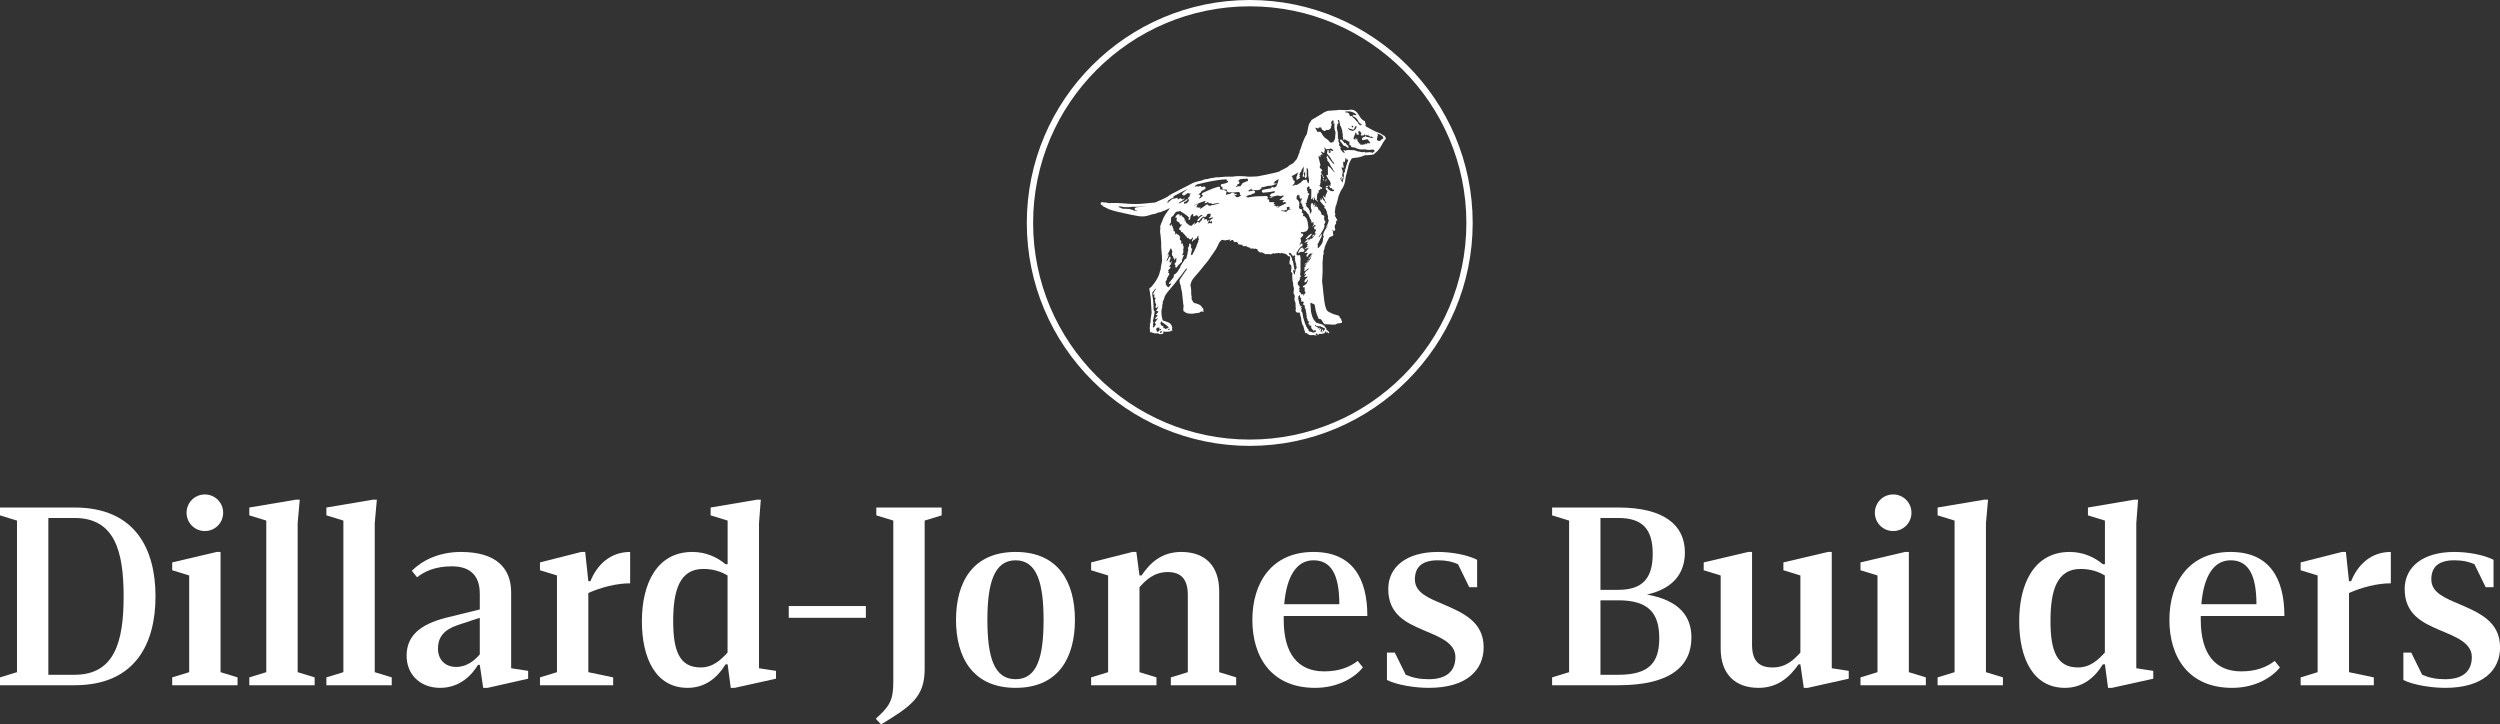 <svg xmlns="http://www.w3.org/2000/svg" id="Layer_2" data-name="Layer 2" viewBox="0 0 344.37 99.79"><rect x="0" y="0" width="344.37" height="99.79" fill="#333333" stroke="none"/><defs><style>      .cls-1 {        fill: #fff;      }    </style></defs><g id="Layer_1-2" data-name="Layer 1"><g><g><path class="cls-1" d="M0,93.31l2.34-.72v-20.88l-2.34-.72v-1.08h10.26c8.46,0,11.16,5.83,11.16,12.24s-2.7,12.24-11.16,12.24H0v-1.08ZM10.26,92.95c5.51,0,6.77-4.5,6.77-10.8s-1.26-10.8-6.77-10.8h-3.6v21.6h3.6Z"></path><path class="cls-1" d="M23.72,93.31l2.34-.72v-13.32l-2.34-.72v-1.08l6.12-1.44h.54v16.56l2.34.72v1.08h-9v-1.08ZM25.7,70.63c0-1.4,1.12-2.52,2.52-2.52s2.52,1.12,2.52,2.52-1.12,2.52-2.52,2.52-2.52-1.12-2.52-2.52Z"></path><path class="cls-1" d="M34.34,93.31l2.34-.72v-20.88l-2.34-.72v-1.08l6.41-1.08h.54l-.29,3.24v20.52l2.34.72v1.08h-9v-1.08Z"></path><path class="cls-1" d="M44.96,93.31l2.34-.72v-20.88l-2.34-.72v-1.08l6.41-1.08h.54l-.29,3.24v20.52l2.34.72v1.08h-9v-1.08Z"></path><path class="cls-1" d="M72.75,92.41v1.08l-5.58,1.26h-.61l-.47-3.17h-.25c-.86,1.44-2.52,3.17-5.22,3.17s-4.61-1.8-4.61-4.43c0-2.77,1.91-4.32,5.4-5.22l4.68-1.15v-2.16c0-2.34-1.15-3.78-3.85-3.78-2.34,0-3.78.72-4.79,1.51l-.72-.9c1.33-1.33,3.6-2.59,6.77-2.59,4.86,0,6.91,2.23,6.91,5.58v10.44l2.34.36ZM66.09,85.1l-3.06,1.01c-1.91.65-2.7,1.69-2.7,3.24s1.01,2.52,2.52,2.52,2.59-.97,3.24-1.73v-5.04Z"></path><path class="cls-1" d="M74.38,93.31l2.34-.72v-13.32l-2.34-.72v-1.08l5.69-1.44h.54l.43,4.03h.29c.9-2.23,2.7-4.03,5.47-4.03v4.32c-1.87,0-3.96.54-5.76,1.33v10.91l3.42.72v1.08h-10.08v-1.08Z"></path><path class="cls-1" d="M88.42,85.57c0-5.22,2.09-9.54,6.95-9.54,1.87,0,3.42.72,4.57,1.69h.29v-6.01l-2.34-.72v-1.08l6.37-1.08h.54l-.25,3.24v19.98l2.34.36v1.08l-5.69,1.26h-.54l-.43-3.24h-.29c-1.08,1.8-2.77,3.24-5.22,3.24-4.39,0-6.3-4.07-6.3-9.18ZM100.22,89.89v-10.62c-.9-.54-1.98-.9-3.35-.9-3.31,0-4.14,3.06-4.14,7.2s.9,6.37,3.78,6.37c1.73,0,2.81-1.08,3.71-2.05Z"></path><path class="cls-1" d="M108.65,83.48h10.62v1.62h-10.62v-1.62Z"></path><path class="cls-1" d="M120.64,99c1.8-1.62,2.41-2.45,2.41-4.97v-22.32l-2.34-.72v-1.08h9v1.08l-2.34.72v20.34c.04,3.96-1.87,5.22-6.01,7.74l-.72-.79Z"></path><path class="cls-1" d="M131.69,85.39c0-5.15,2.27-9.36,8.21-9.36s8.17,4.21,8.17,9.36-2.23,9.36-8.17,9.36-8.21-4.25-8.21-9.36ZM143.75,85.39c0-5.04-.9-8.21-3.85-8.21s-3.89,3.13-3.89,8.21.9,8.17,3.89,8.17,3.85-3.13,3.85-8.17Z"></path><path class="cls-1" d="M150.3,93.31l2.34-.72v-13.32l-2.34-.72v-1.08l5.69-1.44h.54l.43,3.24h.29c1.15-1.73,2.77-3.24,5.47-3.24,3.35,0,5.22,1.98,5.22,5.4v11.16l2.34.72v1.08h-9v-1.08l2.34-.72v-10.62c0-2.16-.9-3.17-2.77-3.17s-2.99,1.08-3.89,2.09v11.7l2.34.72v1.08h-9v-1.08Z"></path><path class="cls-1" d="M187.02,91.04l.72.9c-1.08,1.33-3.35,2.81-6.59,2.81-6.01,0-8.64-4.25-8.64-9.36s2.66-9.36,8.42-9.36c5.4,0,7.42,3.67,7.42,8.82h-11.52v.54c0,4.68,1.98,7.09,5.58,7.09,2.09,0,3.53-.61,4.61-1.44ZM176.9,83.23h7.59c0-4.18-1.19-6.05-3.56-6.05s-3.71,2.27-4.03,6.05Z"></path><path class="cls-1" d="M191.05,93.67v-3.78h1.08l1.51,3.06c1.01.43,1.98.61,3.17.61,2.41,0,3.67-1.08,3.67-3.06s-2.3-2.81-4.5-3.74c-2.38-1.01-4.75-2.2-4.75-5.62,0-3.06,2.52-5.11,6.84-5.11,1.8,0,3.96.36,5.4,1.08v3.78h-1.08l-1.55-3.17c-.79-.36-1.62-.54-2.77-.54-2.16,0-3.17.9-3.17,2.63,0,1.84,1.87,2.56,3.89,3.42,2.63,1.15,5.58,2.34,5.58,5.94,0,3.13-2.34,5.58-7.56,5.58-1.8,0-4.32-.36-5.76-1.08Z"></path><path class="cls-1" d="M232.99,87.8c0,3.96-2.88,6.59-10.08,6.59h-9.11v-1.08l2.34-.72v-20.88l-2.34-.72v-1.08h9.11c6.3,0,9.18,2.41,9.18,6.19,0,2.81-1.55,4.97-5.22,5.8,4.46.79,6.12,3.02,6.12,5.9ZM220.46,81.25h2.45c3.31,0,4.75-1.55,4.75-4.97s-1.44-4.93-4.75-4.93h-2.45v9.9ZM228.56,87.91c0-3.42-1.44-5.22-5.65-5.22h-2.45v10.26h2.45c4.21,0,5.65-1.62,5.65-5.04Z"></path><path class="cls-1" d="M254.66,92.41v1.08l-5.65,1.26h-.54l-.47-3.24h-.25c-1.19,1.69-2.81,3.24-5.51,3.24-3.31,0-5.22-1.98-5.22-5.4v-10.08l-2.34-.72v-1.08l6.12-1.44h.54v12.78c0,2.16.9,3.13,2.81,3.13s2.95-1.08,3.85-2.05v-10.62l-2.34-.72v-1.08l6.12-1.44h.54v16.02l2.34.36Z"></path><path class="cls-1" d="M256.28,93.31l2.34-.72v-13.32l-2.34-.72v-1.08l6.12-1.44h.54v16.56l2.34.72v1.08h-9v-1.08ZM258.26,70.63c0-1.4,1.12-2.52,2.52-2.52s2.52,1.12,2.52,2.52-1.12,2.52-2.52,2.52-2.52-1.12-2.52-2.52Z"></path><path class="cls-1" d="M266.9,93.31l2.34-.72v-20.88l-2.34-.72v-1.08l6.41-1.08h.54l-.29,3.24v20.52l2.34.72v1.08h-9v-1.08Z"></path><path class="cls-1" d="M278.14,85.57c0-5.22,2.09-9.54,6.95-9.54,1.87,0,3.42.72,4.57,1.69h.29v-6.01l-2.34-.72v-1.08l6.37-1.08h.54l-.25,3.24v19.98l2.34.36v1.08l-5.69,1.26h-.54l-.43-3.24h-.29c-1.08,1.8-2.77,3.24-5.22,3.24-4.39,0-6.3-4.07-6.3-9.18ZM289.94,89.89v-10.62c-.9-.54-1.98-.9-3.35-.9-3.31,0-4.14,3.06-4.14,7.2s.9,6.37,3.78,6.37c1.73,0,2.81-1.08,3.71-2.05Z"></path><path class="cls-1" d="M313.34,91.04l.72.9c-1.08,1.33-3.35,2.81-6.59,2.81-6.01,0-8.64-4.25-8.64-9.36s2.66-9.36,8.42-9.36c5.4,0,7.42,3.67,7.42,8.82h-11.52v.54c0,4.68,1.98,7.09,5.58,7.09,2.09,0,3.53-.61,4.61-1.44ZM303.23,83.23h7.59c0-4.18-1.19-6.05-3.56-6.05s-3.71,2.27-4.03,6.05Z"></path><path class="cls-1" d="M316.91,93.31l2.34-.72v-13.32l-2.34-.72v-1.08l5.69-1.44h.54l.43,4.03h.29c.9-2.23,2.7-4.03,5.47-4.03v4.32c-1.87,0-3.96.54-5.76,1.33v10.91l3.42.72v1.08h-10.08v-1.08Z"></path><path class="cls-1" d="M331.06,93.67v-3.78h1.08l1.51,3.06c1.01.43,1.98.61,3.17.61,2.41,0,3.67-1.08,3.67-3.06s-2.3-2.81-4.5-3.74c-2.38-1.01-4.75-2.2-4.75-5.62,0-3.06,2.52-5.11,6.84-5.11,1.8,0,3.96.36,5.4,1.08v3.78h-1.08l-1.55-3.17c-.79-.36-1.62-.54-2.77-.54-2.16,0-3.17.9-3.17,2.63,0,1.84,1.87,2.56,3.89,3.42,2.63,1.15,5.58,2.34,5.58,5.94,0,3.13-2.34,5.58-7.56,5.58-1.8,0-4.32-.36-5.76-1.08Z"></path></g><g><path class="cls-1" d="M172.15,61.42c-16.93,0-30.71-13.78-30.71-30.71S155.21,0,172.15,0s30.71,13.78,30.71,30.71-13.78,30.71-30.71,30.71ZM172.15.87c-16.45,0-29.84,13.39-29.84,29.84s13.39,29.84,29.84,29.84,29.84-13.39,29.84-29.84S188.6.87,172.15.87Z"></path><g><path class="cls-1" d="M182.98,45.91c.2-.01.15-.18-.11-.37-.14-.1-.16-.12-.16-.19,0-.1-.1-.26-.17-.29-.07-.03-.09-.06-.07-.12.01-.05-.03-.1-.09-.09-.03,0-.08-.03-.14-.08-.05-.05-.11-.08-.13-.08-.02,0-.1-.02-.18-.06-.08-.03-.19-.06-.25-.07-.02,0-.04,0-.06-.01-.02,0-.03-.01-.05-.02-.01,0-.03-.01-.04-.02-.03-.03-.07-.04-.12-.03-.08.01-.13-.02-.13-.08,0-.03-.02-.05-.06-.07-.1-.04-.42-.55-.46-.74-.01-.07-.05-.2-.09-.32-.03-.14-.06-.28-.1-.42,0-.04,0-.08,0-.12,0,0,0,0,0,0v-.12c-.02-.09-.03-.18-.03-.27,0-.01,0-.02,0-.03,0-.04-.01-.09-.01-.11-.05-.41-.02-.58.09-.48.05.04.12.09.18.1.25.07.3.12.34.37.02.09.02.14.02.17,0,0,0,.01,0,.02,0,0,0,.01,0,.02.04.1.06.21.06.32,0,0,0,.02,0,.02,0,0,.01.03.02.05.01.05.03.09.04.13,0,0,0,.02,0,.03.02.09.06.18.07.2.02.02.03.07.03.11,0,.04.02.11.05.15.02.04.06.12.09.2.02.04.04.08.06.12.02.05.03.11.04.16.02.02.04.04.07.04.02,0,.04,0,.06,0,.03,0,.06,0,.08,0,.07.02.13.07.18.13,0,0,0,0,0-.01.03.04.07.07.11.09-.03-.01-.05-.02-.07-.04.03.04.06.08.08.11.03.05.06.11.09.17,0,.02.02.04.03.06,0,0,.02.01.03.02.05.06.1.13.17.18.08.05.18.03.27.03.13,0,.26,0,.39.02.11.02.24.02.34.02.15,0,.3.01.45.01,0,0,0,0,0,0,.06-.02.16-.06.22-.1.1-.07.19-.08.55-.11.16-.01.25-.15.18-.27-.02-.04-.04-.06-.06-.07-.01-.14-.06-.27-.15-.36-.03-.02-.05-.03-.08-.03,0,0,0,0,0-.01-.04-.25-.1-.3-.44-.37-.05-.01-.15-.04-.22-.07-.07-.03-.15-.05-.17-.05-.02,0-.07-.01-.09-.03-.03-.02-.07-.04-.1-.05-.03,0-.07-.03-.1-.04-.03-.02-.14-.07-.24-.11-.18-.08-.35-.19-.44-.31-.04-.06-.22-.59-.23-.68,0-.04-.02-.13-.04-.19-.02-.06-.05-.25-.07-.42-.02-.17-.06-.54-.1-.84-.04-.29-.09-.76-.11-1.03-.02-.27-.05-.52-.06-.55-.04-.1-.04-.65,0-.92.04-.27.05-.99.03-1.44-.02-.35-.01-.46.05-1.11,0-.07.02-.22.02-.37.02-.05.04-.11.06-.16.05-.12.04-.25-.01-.37,0,0,0,0,0,0,.02-.04.04-.12.06-.17.02-.06.04-.12.06-.15.02-.03.03-.1.04-.17,0-.08.02-.16.06-.24.03-.07.06-.14.07-.17,0-.03.06-.15.12-.28.06-.13.11-.24.11-.24,0,0,.02-.04.04-.07.02-.03.08-.14.13-.25.1-.22.16-.28.42-.36.13-.04.21-.09.25-.16.02-.03-.01-.19-.05-.28,0-.05,0-.1-.01-.15,0,0,.01,0,.03-.01.06-.03,0-.12-.09-.18,0-.1.01-.21.01-.31,0,.02,0,.03,0,.05-.03.21.19.37.32.23.09-.1.09-.11.04-.21-.03-.05-.04-.1-.04-.14,0-.04,0-.1-.02-.13-.02-.05-.02-.07.02-.16.02-.05.04-.11.04-.13,0-.02.03-.07.08-.11.08-.08.08-.08.05-.14-.02-.03-.03-.09-.04-.14.05,0,.1-.05.07-.12-.02-.05-.04-.11-.06-.16v-.02s.07.08.07.08c.07.1.12.11.11.03,0-.03,0-.07,0-.09.02-.05-.02-.12-.12-.23-.05-.05-.06-.08-.05-.12,0-.04,0-.06-.04-.08-.1-.06-.15-.21-.08-.22.06-.01.06-.21,0-.28-.04-.06-.04-.28,0-.4.01-.04.02-.11.02-.16,0-.05,0-.13.02-.17.01-.04.03-.12.03-.18,0-.07.03-.12.06-.17.05-.07.1-.24.11-.36.11-.29.18-.59.23-.9.04-.11.12-.3.25-.59.07-.16.15-.29.21-.38.23-.3.43-.84.47-1.22.02-.27.09-.6.24-1.15.03-.1.05-.2.05-.22,0-.05.03-.14.08-.27.02-.04.03-.09.02-.1-.01-.03.09-.46.12-.5,0-.01.04-.08.06-.16.04-.13.28-.58.33-.61,0,0,0-.01.01-.02.27-.1.58-.08.86-.13.33-.06.64-.17.95-.31.03,0,.06,0,.09-.01.06,0,.11,0,.15.01.07.01.12,0,.21-.01.06-.02.19-.03.29-.03.11,0,.19-.02.23-.03.03-.02.1-.03.15-.03.07,0,.1-.02.12-.04.01-.02.07-.07.13-.12.06-.04.13-.11.16-.15.03-.04.06-.07.08-.07.04,0,.22-.2.35-.38.05-.08.13-.18.16-.22.03-.04.1-.15.15-.25.14-.27.35-.63.45-.74.19-.22.19-.24.09-.43-.07-.12-.16-.21-.21-.21-.01,0-.05-.02-.1-.04-.25-.24-.65-.35-.96-.48-.19-.08-.38-.18-.57-.27-.04-.03-.08-.05-.1-.06-.07-.03-.22-.11-.35-.2-.04-.03-.14-.08-.22-.11-.11-.05-.18-.1-.21-.15,0,0,0,0,0,0-.01-.02-.02-.05-.01-.07.05-.16,0-.34-.08-.48.03-.05.01-.13-.06-.15-.33-.1-.52-.4-.7-.68-.16-.26-.33-.54-.59-.71-.13-.09-.29-.14-.45-.16-.18-.02-.35.02-.52.05-.19.03-.39,0-.59,0-.21-.01-.42-.02-.63-.03-.02,0-.04,0-.05.01h0s-.22.03-.22.03c-.12.02-.47.04-.77.06-.45.02-.55.03-.6.06-.03.02-.11.05-.18.07-.14.04-.37.16-.46.24-.02.01-.05.03-.08.06-.01,0-.03.02-.04.03-.13.08-.31.19-.44.25-.09.04-.19.1-.22.13-.09.07-.3.2-.42.25-.06.02-.13.07-.16.1-.03.03-.07.05-.08.05-.08,0-.19.17-.26.35,0,0,0,0,0,0-.15.14-.22.34-.26.53-.08.38-.16.76-.23,1.13-.22.32-.39.68-.52,1.05-.05.09-.09.21-.13.36-.11.38-.25.75-.31.84-.03.05-.04.08-.03.12.02.07-.01.2-.06.25-.04.04-.12.22-.11.26,0,.03-.1.29-.12.3,0,0-.03.06-.04.11-.03.12-.09.2-.13.21-.02,0-.05.04-.08.1-.03.06-.06.1-.09.1-.02,0-.05.02-.05.04,0,.03-.09.14-.15.21-.16.12-.34.23-.53.31-.11.05-.18.13-.22.22-.01,0-.03.02-.04.02-.4.23-.71.39-.86.45-.07.03-.15.07-.19.11s-.09.07-.12.08c-.03,0-.07.03-.1.04-.22.06-.44.12-.66.17-.74.17-1.49.32-2.24.46-.63.05-1.25.07-1.49.03-.28-.05-.37-.05-.62-.05-.12,0-.27,0-.34-.01-.15-.02-.76.02-.93.06-.04,0-.08.01-.12.02-.62-.03-1.24,0-1.86.08-.04,0-.08,0-.11,0-.25,0-.28,0-.49.05-.12.03-.29.06-.37.06-.15.01-.2.02-.46.1-.09.03-.18.05-.22.04-.14-.01-.46.08-.66.18-.33.08-.65.16-.97.24-.04.01-.07.03-.1.06-.03,0-.07,0-.1.02-.83.43-1.67.86-2.5,1.29-.11.05-.23.12-.35.18-.03,0-.06.02-.09.04,0,0-.02.01-.03.02-.21.12-.43.25-.61.41-.4.23-.82.4-1.25.58-.14.06-.27.15-.41.19-.18.05-.39.04-.57.06-.37.03-.73.07-1.1.11-.75.07-1.48.07-2.23,0-.78-.08-1.56-.11-2.35-.08-.03,0-.05,0-.07.02-.16-.02-.35-.05-.43-.08-.15-.04-.19-.04-.22-.02-.04.02-.06.02-.14-.01-.05-.02-.08-.02-.12-.02-.2-.09-.43.17-.24.32.08.06.16.12.24.18,0,.05.06.1.17.13.01,0,.04.01.06.02.17.1.34.19.52.26,0,0,0,0,0,0,.01.04.1.07.27.11.3.11.61.2.92.27.06.01.12.03.18.04,0,0,0,0,.01,0,.04.03.08.04.2.04.18.04.36.09.54.13.03.03.05.03.1.02.58.13,1.17.26,1.75.36.45.08.88.11,1.33,0,.26-.06.51-.14.76-.23.02,0,.03,0,.05,0,.21-.02.4-.07.47-.11.04-.02.11-.06.18-.08.06-.02.12-.04.13-.05,0,0,.09-.02.18-.03.12-.01.19-.04.27-.08.06-.03.12-.06.13-.06.06,0,.47-.17.64-.26.25-.13.3-.15.32-.16.05,0,.01.07-.09.19-.06.07-.16.2-.22.29-.06.09-.14.2-.18.26-.11.16-.26.42-.32.55-.01.03-.04.09-.07.14-.03.05-.05.11-.05.14,0,.05-.02.12-.13.32-.04.08-.1.21-.12.28-.14.44-.13.42-.1.47,0,.01.01.02.02.03-.05.3-.06.62,0,.94,0,.02.01.04.02.06,0,.1.02.21.03.35.07.74.07.8.06,1.1,0,.18,0,.36.03.64.12,1.24.12,1.53,0,1.97-.03.11-.06.26-.07.42-.02.24-.05.39-.14.61-.02.06-.04.12-.04.13,0,.11-.15.49-.31.77-.03.05-.08.14-.11.19-.14.27-.4.62-.66.91l-.1.12c-.06.01-.11.05-.14.1-.05,0-.09.04-.09.1,0,.18.04.35.09.52,0,.2.03.41.08.61,0,.01,0,.02.01.03.04.72.09,1.44.13,2.16-.02.14-.04.27-.06.38-.06.3-.09.67-.1,1-.03.07-.05.14-.08.21-.02.05,0,.09.02.12-.04.21-.04.42-.02.63,0,.01,0,.02,0,.03,0,.02,0,.04.02.06,0,.06,0,.12,0,.18,0,.1.1.12.16.07.01,0,.03,0,.04,0,.08.06.17.1.27.11,0,0,0,0,0,0,0,0,0,0,0,0,0,0,.02,0,.03,0,0,0,.02,0,.03,0,.05.06.09.06.2.05.08-.01.13-.01.16,0,.04.02.06.02.09,0,.04-.02.06-.02.11,0,.25.13.24.12.41.11.14,0,.18-.02.25-.07l.09-.05v-.12c-.03-.14,0-.16.1-.12.09.04.31.05.46.02.07-.01.2-.03.27-.03.12,0,.15-.01.21-.06.04-.03.1-.06.14-.06.09,0,.1-.05.03-.15l-.05-.08.04-.07c.05-.08.05-.13,0-.19-.02-.02-.03-.06-.03-.09-.01-.17-.26-.47-.43-.52-.06-.02-.14-.05-.19-.08-.04-.03-.09-.05-.1-.04s-.1-.03-.2-.07c-.1-.04-.2-.07-.22-.07-.08,0-.13-.05-.14-.12,0-.04-.02-.1-.04-.15-.06-.15-.14-.84-.11-.94.01-.04.01-.07,0-.1-.02-.05-.02-.06.1-.56.02-.06.02-.13,0-.19-.02-.08,0-.11.05-.24.06-.14.06-.15.03-.18-.05-.05-.05-.08.05-.25.08-.14.16-.36.2-.55.02-.08.08-.21.18-.34.04-.06.13-.19.2-.29.07-.1.32-.4.55-.67.24-.27.45-.52.48-.56.09-.14.41-.54.75-.96.08-.09.2-.25.28-.36.23-.32.43-.59.57-.78.01.05.04.1.06.15-.02.03-.03.05-.05.07,0,.01-.02.03-.03.04l-.29.42c-.16.24-.33.48-.49.72-.03.04-.06.08-.08.11,0,0,0,0,0,0,0,0,0,0,0,.01-.09.15-.1.27-.05.44.01.05.03.13.04.16,0,.04.03.09.04.13.08.15.1.26.07.35,0,.03,0,.06.02.1.03.06.05.14.11.47.02.1.04.2.05.23.01.03.04.27.05.52.02.25.04.47.05.47,0,0,.02.12.03.26,0,.14.03.31.05.39.03.12.03.16.02.25-.07.41-.03.71.1.7.05,0,.07,0,.1.05.12.2.87.31,1.3.19.06-.02.22-.04.37-.05.29-.02.35-.04.42-.14,0,0,0,0,.01,0,.03-.01.06-.03.08-.05.08-.03.18-.04.26,0,.06.03.09.04.12.03-.04-.12-.04-.24-.03-.36-.01-.03-.02-.07-.04-.11,0-.03-.03-.06-.06-.06-.03,0-.06-.04-.11-.14-.11-.23-.42-.4-.95-.53-.16-.04-.25-.12-.31-.27-.03-.07-.06-.12-.09-.14-.05-.03-.09-.39-.05-.48.01-.03,0-.05-.02-.08-.04-.05-.06-.42-.05-.78,0-.12-.04-.46-.1-.73,0-.03,0-.1.03-.16.02-.06.05-.16.07-.23.03-.14.13-.33.24-.45.04-.04.12-.14.17-.22.05-.07.21-.26.35-.41.24-.26.44-.5.82-.99.1-.13.28-.34.4-.48.25-.28.54-.67.77-1.05.03-.05.09-.14.14-.2.05-.06.1-.14.12-.17.02-.03.1-.15.18-.27.03-.05.07-.11.11-.16.03-.03.06-.06.08-.1.18-.31.34-.64.48-.97.13-.18.27-.34.42-.39,0,0,.29.11.43.08.14-.02.73-.15.68-.1-.05.05-.19.29.01.17l.2-.12s.05.01.08,0c.09-.02.13,0,.12.09-.01.09.02.12.1.12.05,0,.06,0,.07.05.02.06.07.08.11.02.06-.08.32.02.35.14.05.16.07.19.17.19.05,0,.13.02.17.03.05.02.1.02.15.01.09-.02.14,0,.14.09,0,.08.11.13.24.1.07-.01.09-.01.1.02.02.06.06.04.12-.04.07-.1.11-.1.09,0v.08s.09.03.09.03c.05.02.14.05.19.08.05.02.13.04.16.04.07,0,.13.05.12.11-.01.06.04.06.2.02.18-.05.21-.05.23.02.02.08.06.08.18,0,.02-.01.04-.02.05-.03.02,0,.05.01.07.02,0,0,0,0,0,0,0,.06,0,.06.07.05.06,0,.08,0,.09.03,0,.03.02.03.05.02.02,0,.03,0,.04,0,0,.02.01.05.02.07,0,0,0,.02,0,.03-.03.12,0,.17.1.14.08.13.2.22.38.18,0,0,0,0,0,0,0,0,0,0,0,0,0,0,.02,0,.03,0,0,0,.02,0,.02-.01.01.01.04.02.08.02.08,0,.08,0,.09.05,0,.08.05.09.13.02.06.05.12.1.17.15.03.03.08.04.12.02.02-.01.04-.03.06-.04.16.03.32.04.48.02.04.08.06.07.24,0,.06-.02.13-.06.19-.1.05,0,.11,0,.16,0-.03.09,0,.09.11,0,.18,0,.36-.02.54-.06.03,0,.06.02.08.03.12.05.14.05.18.02.09-.06.16-.07.23-.02.05.03.08.05.15.04.19-.01.55.18.59.31.03.08.09.11.14.07.05-.05.07-.04.12.04.02.04.06.09.07.11.03.03.02.07-.03.32-.05.22-.06.32-.05.45v.17s.08.05.08.05c.04.03.08.05.09.05.08,0,.12.4.07.62-.06.28-.06.34,0,.39.13.12.15.14.16.19,0,.03,0,.08-.02.11-.04.11.02.96.07,1.06,0,0,0,0,0,0,.01.06.02.12.04.19,0,.01,0,.02.01.03,0,.04,0,.08,0,.13,0,.23.02.26.06.34.06.11.07.23.02.48-.05.28-.04.42.04.51.08.09.13.39.08.48-.04.07-.04.31,0,.39.08.14.15.4.14.51,0,.07-.01.12-.02.15.02.09.03.19.02.28.04.08.05.19,0,.33-.07.23.16.46.4.4.05-.01.11-.03.12-.03.04,0,.07.09.11.33.03.2.05.26.08.3.04.05.05.08.06.31.01.2.02.27.05.3.02.02.03.08.04.14,0,.13.07.35.1.36.07.02.1.08.14.3.05.22.1.42.14.5,0,.02.03.09.05.16.04.17.08.19.19.14.02-.01.06,0,.13.08.05.05.14.11.18.13.04.02.11.05.14.06.07.03.37.03.49,0,.06.01.12.02.18.03.02,0,.03,0,.05,0,.12.05.24.05.35-.02.05-.02.1-.04.11-.05.01,0,.04-.02.06-.04.09-.1.11-.11.25-.08.1.02.14.02.19,0,.07-.03.28-.07.52-.1.15-.02.17-.03.21-.07.02-.03.06-.05.09-.05ZM183.63,32.33s0,0,0,.01c0,0,0,0,0,.01,0,0,0-.02,0-.02ZM189.72,18.87s.03-.06.04-.08c.05-.15.05-.3-.06-.42,0,0,0,0-.01,0,.14.06.28.11.42.17.18.09.35.21.43.39-.08.06-.07.08.02.05,0,.01,0,.03,0,.04-.02.03-.04.06-.05.09-.01,0-.02,0-.03.01-.14.06-.25.13-.25.15,0,.01-.03.06-.08.09h0c-.1.08-.23.1-.27.04-.01-.02-.04-.04-.06-.04-.05,0-.11-.05-.14-.1,0-.04,0-.08,0-.12,0-.04,0-.09.01-.13.04,0,.05-.06.03-.14ZM185.72,22.03c-.14.36-.25.72-.34,1.09-.02,0-.04.02-.04.06,0,.03,0,.06.01.09,0,.04-.02.08-.03.13-.03-.03-.07-.06-.1-.06-.04,0-.03.05.03.09.03.03.05.06.04.09,0,0,0,0,0,0-.01.06-.03.12-.04.18-.04,0-.07.04-.08.09-.06.02-.11.08-.1.16.01.1.05.12.07.06-.03.4-.11.78-.23,1.16-.06-.15-.14-.29-.23-.42-.08-.21-.09-.28-.04-.27.02,0,.05.04.07.11.04.13.1.21.15.21.06,0,.06-.08.01-.14-.08-.08-.15-.29-.1-.29.03,0,.11.12.14.2.04.1.07.09.1-.03.02-.08.02-.12,0-.12-.12-.03-.16-.3-.08-.59.04-.16.05-.2.02-.26-.01-.04-.03-.11-.04-.15,0-.05-.03-.1-.06-.13-.02-.01-.03-.03-.03-.05,0,0,0,0,0-.01,0-.13.01-.26.03-.39.01.07.03.14.05.21.03.09.12.09.17.04,0,0,.01,0,.02,0,0,0,0-.02,0-.05,0-.02,0-.03,0-.05-.01-.1-.03-.19-.06-.29-.02-.16-.01-.31.02-.47.02.01.04.03.06.04.04.03.08.02.11,0,0,0,0,.01,0,.02,0,.05.03.1.05.09,0,0,.01-.08,0-.17,0-.15,0-.21.04-.14.01.03.05.04.05,0,0-.01-.02-.03-.03-.05-.05-.05-.03-.2.03-.23,0,0,.01,0,.02-.01.02.01.04.02.06.02,0,0,0,.01,0,.02,0,.08.03.16.08.17.06.01.07-.19.02-.24,0,0,0,0-.01-.01,0,0,0-.02,0-.03,0-.02,0-.04,0-.05,0,0,0,.01,0,.02.02.08.04.16.05.25,0,.05.07.08.12.07-.02.01-.03.03-.04.05ZM187.88,18.6s.03-.08.1-.09c.07,0,.09.04.05.09-.04.05-.04.06.04.06.04,0,.09-.02.11-.04.06-.06.09-.06.11,0,.02.07.09.08.1.01,0-.06.05-.1.09-.07.03.02.03.03,0,.06-.04.05-.03.06.01.06.02,0,.08.03.14.07.06.04.12.07.13.07.02,0,.04.02.05.04.02.04.03.04.07-.02.05-.07.12-.05.11.03v.05s.1-.02.1-.02c.1-.02.15.04.05.06-.02,0-.05.02-.06.04-.02,0-.04,0-.07.01-.02,0-.04,0-.06,0-.02,0-.03,0-.04,0,0,0-.02,0-.02,0-.01,0-.02-.01-.04-.02-.03-.03-.07-.04-.11-.03-.02,0-.03-.01-.05-.02-.04-.01-.09-.02-.13-.03,0-.03-.03-.04-.05-.01-.03,0-.06-.02-.1-.02-.02,0-.13-.02-.2-.03,0-.04-.03-.07-.07-.09-.09-.03-.16.03-.17.1,0,0-.01,0-.02.01-.02,0-.03,0-.05,0-.02,0-.03,0-.05,0-.09.02-.17.08-.21.17-.02.03-.01.07,0,.1-.06.08,0,.19.11.16.18-.04.36-.08.54-.11.02,0,.05,0,.08-.01.01,0,.02,0,.03,0,0,0,0,.01,0,.02.06.08.12.15.18.23,0,.03.03.05.05.07.04.05.08.11.13.16,0,0,0,0,0,0,0,.04-.03.07-.08.06-.06-.01-.1.01-.11.05-.02-.02-.05-.03-.09-.02-.01,0-.02.01-.03.02,0,0,.01-.02.02-.03.04-.05.05-.08,0-.09-.02,0-.07.03-.16.14-.04.05-.08.09-.11.11,0,0,0,0,0,0-.02-.03-.05-.04-.08-.04,0-.02.02-.04.04-.07.1-.14.03-.12-.1.02-.03.03-.05.05-.07.07-.12.03-.23.05-.35.06-.03-.02-.07-.03-.11-.02-.01,0-.03.01-.04.02-.05,0-.09-.02-.14-.06.03-.17,0-.22-.1-.09,0,0,0,0,0,0-.03-.02-.06-.05-.08-.07,0,0,0-.02.01-.03.03-.07.03-.07-.06-.12-.11-.07-.17-.22-.14-.35.02-.1,0-.13-.04-.06-.08.12-.17-.01-.12-.18,0-.02,0-.03-.02-.03-.04,0-.1.15-.1.23,0,.02,0,.05,0,.1-.02-.05-.07-.08-.12-.06,0,0-.02,0-.02,0,0,0,0,0,0-.01,0-.08-.07-.11-.13-.09,0-.03.01-.09.05-.19.03-.09.06-.19.07-.23,0-.04.05-.1.08-.15.05-.07.06-.1.05-.15-.01-.11,0-.12.04-.13.08,0,.13.03.13.09,0,.03.01.06.02.07.01,0,.02.04.01.09,0,.1.01.1.14.02.1-.06.13-.06.13.02,0,.06.04.04.06-.03.01-.04,0-.06-.04-.12-.1-.13-.1-.32,0-.35.06,0,.11.02.17.03,0,0,.01,0,.02,0,.01.02.03.05.03.08.01.06.03.08.08.09.09.03.1.05.04.14-.04.07-.07.13-.07.23,0,.02.02.03.07.03.04,0,.14,0,.22,0,.15,0,.18,0,.12-.05ZM189.15,19.43s0,.02,0,.03c0,0-.02,0-.02-.01.01,0,.02-.01.03-.02ZM186.67,19.94s-.01.07-.02.1c0,0,0,0,0,0,0-.04,0-.08,0-.12,0,0,0,0,0,0ZM186.17,17.8c.09.04.32.07.34.04,0,0,.02-.07.04-.13.03-.13.21-.39.26-.38.03,0,.05.18.03.28-.06.1-.12.19-.2.28-.04,0-.07.03-.12.06h0c-.11.09-.19.1-.36.03-.07-.03-.15-.05-.19-.06-.09,0-.24-.15-.25-.22,0-.1.09-.09.14.01.02.04.03.04.12.04.06,0,.13,0,.18.03ZM186.22,17.34c.16-.05.24.02.17.17-.02.05-.11.06-.12.02,0-.02-.03-.05-.06-.07-.08-.05-.08-.08,0-.11ZM186.48,18.69s0,.03-.01.05c0,0,0,0,0,0,0-.02.01-.04.02-.06ZM187.5,18.11s0,0,0,0c0,0,0,0-.01,0,0,0,0,0,.01,0ZM187.49,17.68s0,0,0,0c0,0,0,0,0,0,0,0,0,0,0,0ZM187.25,16.31s-.04-.02-.06-.03c0-.02,0-.03,0-.05.02.03.04.05.06.07ZM187.13,16.17s0,.01.01.02c0,0,0,0-.01,0,0,0,0,0,0,0ZM185.27,15.39c.17-.06.74-.06.84-.01.05.02.14.06.22.08.08.02.18.07.23.11.05.04.12.08.14.09.03.01.09.07.15.15-.04.01-.08.02-.12.04-.02,0-.03.02-.04.03,0,0,0,0-.01,0-.02,0-.05,0-.07,0,0-.02-.02-.03-.04-.05-.09-.06-.22,0-.24.1-.02.07.05.16.13.13.02,0,.04-.01.05,0,.02.03.05.04.08.04,0,0,.01,0,.02,0,0,.03.02.05.05.07.08.04.14.1.2.16,0,0,.01.01.02.02.04.04.08.09.11.14,0,.03.02.05.04.07.02.04.04.07.06.11,0,.02.03.03.05.04,0,0,0,0,0,0-.03.06,0,.13.06.15,0,0,.01,0,.02,0,0,.05.04.1.1.11,0,0,.1,0,.09.02-.03.05,0,.1.03.13,0,.01,0,.03,0,.03,0,0,.04,0,.08,0,.01,0,.02,0,.03,0,.04,0,.08.02.05.06,0,0,0,0,0,.01-.07.04-.32.04-.35,0-.02-.02-.02-.03.02-.04.06-.02.04-.06-.05-.06-.09,0-.13-.04-.1-.1.02-.04.01-.05-.05-.11-.04-.04-.09-.09-.1-.11-.02-.03-.1-.11-.17-.18-.08-.07-.14-.14-.14-.15,0-.06-.08-.14-.18-.18-.11-.05-.14-.09-.1-.12.03-.02,0-.05-.05-.03-.06.02-.12-.04-.07-.06.1-.05-.02-.11-.15-.09-.09.02-.1.02-.16-.04-.01-.01-.03-.02-.05-.03,0-.02,0-.05,0-.07,0-.07-.04-.13-.08-.19-.05-.07-.13-.13-.21-.15-.09-.02-.18-.03-.27-.03-.02-.03-.05-.05-.08-.07,0,0,0,0,0,0ZM185.21,18.82s0,0,0,0c0,.01,0,.02,0,.03,0,0,0,0-.01,0,0-.02,0-.03,0-.05ZM184.16,17.34c.07,0,.09-.06.05-.09,0,0,0,0,0-.01,0-.05.01-.11.01-.16.05-.01.1-.04.13-.09.02-.03.03-.07.03-.1,0,0,.02,0,.02-.02,0-.01-.01-.02-.03-.03-.01-.02-.03-.04-.05-.06,0,0,0,0,0-.02,0-.03,0-.09-.02-.12-.06-.13-.05-.15.09-.1.02,0,.04.02.05.03.05.09.08.2.1.29,0,0,0,0,0,.01-.03.04-.03.05,0,.1.03.04.04.09.04.2,0,.14.03.19.07.13.01.03.02.05.03.08-.02.03-.01.05.03.07,0,0,.01,0,.02.02,0,0,0,0,0,.01,0,.02,0,.04.01.06,0,.02.01.05.02.07l.02.05v-.02c.1.25.15.51.14.78,0,.06.04.09.09.09-.02.08-.04.15-.07.23-.02.06.01.1.06.12-.01.11,0,.22.01.33.02.09.15.1.19.02.01-.02.03-.04.05-.06.01.05.02.05.05.04,0,0,.01,0,.02,0v.04s.02.04.04.05c.01.07.03.07.05.02.01,0,.03,0,.04,0,.04.03.09.07.14.09.03.01.06.02.1.02,0,.04,0,.06.03.06.02,0,.04.01.06.03.04.03.06.02.09-.03,0,0,.02.02.02.02,0,.13-.02.26-.02.4,0,.09.1.12.16.08,0,.02,0,.04,0,.06,0,.05.04.09.09.1,0,0,0,.01,0,.02-.02.12,0,.15.05.11.03-.02.04-.02.05,0,0,.01.05.03.1.03.11,0,.26.03.35.06.04.01.06.01.07,0,0,.02.02.04.04.05.36.18.76.23,1.16.16,0,0,0,0,0,0,0,.05.06.07.09.03.03-.03.07-.03.13,0,.09.05.42.08.59.05.29-.06.5-.05.5.03,0,.02.03.05.06.06.03.01.06.03.06.04,0,.03-.07.12-.13.14-.03.02-.06.04-.07.07,0,.02-.04.05-.08.08-.01,0-.02-.02-.04-.02-.1-.04-.2-.05-.3-.06-.02-.02-.06-.04-.1-.03-.03,0-.07.02-.1.02-.17,0-.35.03-.53.05-.01-.01-.02-.03-.01-.05.01-.08-.04-.1-.1-.03-.04.05-.05.05-.08.01-.03-.03-.03-.03-.08,0-.01,0-.02.01-.04.02l-.41-.06s-.01-.02-.01-.04c0-.05-.04-.03-.06.02,0,0,0,0,0,0-.05,0-.1-.02-.15-.02,0-.05-.03-.06-.08-.03-.03.02-.05.02-.07,0-.14-.11-.36-.16-.68-.16-.17,0-.35,0-.39-.02-.05-.01-.1-.02-.13,0-.02.01-.08.02-.13.01-.08,0-.09,0-.13.04-.02.03-.05.05-.06.05-.04,0-.22-.05-.23-.07-.02-.03-.11-.01-.12.02,0,.03.05.15.13.23.04.05.06.12.03.12-.12,0-.25-.09-.42-.3-.2-.27-.21-.28-.14-.35.05-.06.05-.06.02-.1-.02-.02-.05-.07-.06-.11-.02-.06-.04-.07-.08-.08-.07,0-.11-.23-.06-.28.04-.04,0-.18-.06-.25-.06-.07-.08-.21-.03-.35.02-.06.02-.07-.03-.11l-.06-.04v-.36c-.02-.2-.02-.37-.01-.38.01-.03-.04-.31-.09-.45-.06-.19-.06-.54,0-.54ZM155.4,28.44s-.03.02-.06.02c-.03,0-.06-.01-.09-.03.05,0,.1,0,.15.01ZM158.12,28.38c-.43.05-.86.1-1.29.15-.11.01-.21.02-.32.04-.11.01-.17.08-.19.16,0,0,0,0-.01,0-.09.05-.1.09-.01.09,0,0,.02,0,.02,0,.02.08.08.15.19.16.04,0,.08,0,.11,0,0,.02.02.04.04.06-.06,0-.12-.01-.18-.01-.03-.01-.07-.02-.14-.01-.11,0-.15,0-.18-.03-.02-.02-.06-.04-.08-.03-.02,0-.05-.02-.06-.04-.02-.04-.03-.05-.21-.05-.01,0-.02,0-.04,0-.03-.04-.09-.08-.16-.08-.2,0-.41-.02-.61-.03-.09,0-.19,0-.28-.01h-.07s-.05-.03-.12-.04c-.01,0-.02,0-.04,0-.03-.04-.07-.08-.12-.09-.09-.03-.18-.06-.27-.09,0,0,0,0,0-.01-.06-.1.17-.14.37-.06.17.07.66.1,1.12.07l.28-.02v-.03c.65.03,1.27,0,1.91-.07.12-.01.25-.02.37-.03-.01,0-.03,0-.04,0ZM159.78,39.59l.02-.02s0,0,0,0c0,0-.01.02-.02.03,0,0,0,0,0,0,0,0,0,0,0,0ZM159.18,44.92s-.01,0-.02.01c0,0,0-.01.01-.02,0,0,0,0,0,.01,0,0,0,0,0,0ZM159.21,44.28s-.06.05-.09.08c-.08.06-.04.17.03.19,0,.01,0,.03.02.04,0,.04.02.08.05.1-.04.06-.08.12-.12.19-.14.22-.22.3-.22.22,0-.01-.02-.03-.05-.04-.06-.02-.06-.03-.02-.1.08-.12.08-.23,0-.18,0-.06.02-.12.02-.19.08-.18.07-.3,0-.24,0-.04,0-.07,0-.11,0-.03-.02-.05-.03-.07.03-.1.06-.2.09-.31.01-.03.02-.05.01-.06.07-.29.12-.59.15-.89,0-.08-.06-.11-.12-.09.02-.05.02-.09-.01-.12-.01-.01-.02-.05-.02-.11,0-.07,0-.14,0-.22,0-.03,0-.06,0-.09-.01-.33-.03-.66-.07-.98-.02-.21-.06-.41-.1-.62.01-.13.01-.27,0-.4.07-.06.13-.12.18-.2.05-.05.1-.12.15-.2.05-.05.1-.09.15-.14,0,.03,0,.05,0,.08,0,0,0,.02,0,.03-.05.08-.11.15-.16.23,0,0,0,0,0,.01-.05.06-.09.13-.09.16,0,.02-.02.05-.04.06-.05.04-.12.25-.09.28.01.01.04,0,.07-.02.06-.05.08-.05.11,0,0,0,0,.01.01.02,0,.01,0,.03,0,.04,0,0,0,0,0,.01-.01.07-.02.14-.02.22,0,0,0,0,0,0-.06.09.06.19.14.14,0,0,.01,0,.02-.01,0,.02,0,.04.01.06.02.05,0,.08-.03.13-.02.06-.04.12-.07.17-.02.06.02.11.07.12-.01.03-.02.06-.03.1-.02.05,0,.08.04.11-.01.05,0,.1.05.12,0,0,0,0,0,.01,0,.01.01.03.02.04,0,.02.02.03.04.04-.01.14-.04.27-.1.39-.03.08.08.17.15.12.09-.07.18-.14.28-.21,0,.03-.02.06-.03.08-.05.14-.14.26-.21.39-.06.06-.08.1-.08.14,0,.05.04.06.07.03.02.03.06.04.1.03,0,0,.01,0,.02,0,.02.03.03.03.07.02.02,0,.03,0,.04,0,0,0,0,0,0,.01.01.04-.04.14-.16.25-.15.15-.2.21-.2.25,0,.05.03.04.07,0,.05-.06.08-.05.13.02.02.03.03.05.04.06-.01.02-.02.05-.04.07-.04.05-.09.08-.13.13-.01.01-.02.03-.03.04-.03.03-.06.07-.09.09-.09.1.04.23.14.14.03-.03.06-.06.09-.09.02-.02.04-.04.06-.05,0,0,0,0,0,0,0,.02,0,.04.01.05,0,.01.01.02.02.03-.06.1-.15.23-.27.38,0,0,0,.01-.01.02ZM159.58,43.19s0,0,0,0c0,0,0,0,0,0,0,0,0,0,0,0ZM159.66,45.58s-.05.08-.08.09c-.1.03-.18.04-.23.03,0,0,0,0,0,0,0-.07-.01-.13-.02-.2,0,0,0,0,0-.01,0-.05,0-.07-.03-.05-.02-.02-.04-.03-.06-.03.02-.07.04-.13.08-.19.06-.04.13-.08.19-.12.02.05.05.06.11.03.08-.05.14.03.09.12-.07.11-.02.2.06.1.05-.06.06-.07.14-.03.11.05.04.14-.12.15-.08,0-.1.02-.14.13ZM159.97,45.81c-.09.05-.09.05-.15.03-.06-.02-.06-.08.01-.17.07-.09.16-.08.22.01.04.06.03.07-.08.12ZM161.15,45.3c.06.04.03.08-.09.11-.16.04-.18.04-.19,0,0-.09.19-.16.28-.11ZM160.02,44.24s.06.05.03.11c-.03.07.01.11.08.06.01,0,.03-.01.05-.02,0,.05.03.11.08.13.03.02.06.02.09.02,0,.02.02.04.03.06.02.02.06.04.09.04.09.1.25.23.32.26.09.04.23.2.21.23-.01.01-.04.01-.07,0-.06-.03-.12.03-.12.1,0,.03-.05.09-.07.09-.01,0-.02-.02-.02-.04,0-.07-.06-.07-.12,0h0c-.09.1-.17.06-.16-.06,0-.07,0-.07-.05-.05-.15.05-.16.05-.16,0,0-.02.01-.05.02-.08.04-.06.03-.15-.02-.16-.25-.07-.3-.1-.33-.26-.02-.08-.03-.09-.06-.09-.02,0-.03,0-.04,0,.01-.02.02-.04.03-.06,0,0,0-.01.02-.02.03-.04.05-.09.05-.1,0-.04.09-.17.12-.18ZM165.65,42.78s0,0,0,0c0,0,0,0,0,0,0,0,0,0,0-.01ZM180.9,44.88s0,.02,0,.03c0,0,0,0,0,0,0,0,0-.01,0-.03ZM180.84,44.05l.02.03s-.04,0-.05.01c0,0,0,0,0,0l.03-.04ZM180.75,43.95s.02-.02.03-.03v.02s-.08.11-.08.11c0,0,0-.02,0-.03.03-.01.04-.03.05-.07ZM181.32,28.65s0-.02,0-.03c0,0,0,0,0,0,0,0,0,.01,0,.02ZM182.63,31.95s0,0,0,0c0-.01,0-.02,0-.03,0,0,0-.01,0-.02,0,0,0,0,.01.02,0,0-.01.02-.02.03ZM183.25,27.03s0-.01,0-.01c0,0,0,0,0,0,0,0,0,0,0,0ZM183.45,32.48s-.01,0-.02,0c.02,0,.03,0,.05-.02,0,.02,0,.02-.02.03ZM183.61,26.48s0-.02,0-.02c0,0,0,0,0,0,0,0,0,.02-.01.02ZM183.96,27.2s0-.06,0-.09c0,0,0,.02.01.03,0,.02-.01.04-.02.06ZM181.17,17.61s0,0,.01,0c.02,0,.05,0,.07,0,0,0,0,0,0,0,.07.02.1.03.11,0,0,0,.01,0,.02,0,.02,0,.04.01.07.01-.01.09.02.12.08.06.02-.02.04-.02.07,0,.04.03.04.03.04-.03,0-.08.02-.1.19-.1.17,0,.19,0,.18.07,0,.03.01.07.03.1.02.03.04.07.04.09,0,.02.02.04.04.05.02.01.06.04.08.06.02.02.07.05.11.06.04.01.08.04.1.06.05.05.13.02.31-.16.01,0,.02,0,.03,0,.15.06.31.02.43-.09.02-.02.05-.04.08-.08.09-.09.1-.14.07-.17.03-.07.05-.15.06-.23.04-.02.06-.08.04-.16,0-.04-.02-.05-.03-.06,0-.03,0-.06-.02-.09.01-.04,0-.09-.03-.16,0,0,0,0,0-.01l.13-.15s.05-.01.08-.08c.01-.03.02-.04.03-.06,0,0,0,0,0,0,.03-.03.05,0,.09.12.05.13.05.14.02.19-.04.07-.03.18.01.21.03.02.03.01.05-.03.02-.05.05-.06.07-.02,0,.04,0,.09-.01.13,0,.01,0,.02,0,.04-.01.16-.02.32,0,.47,0,.1.03.2.06.3.03.09.07.18.08.28,0,.05,0,.1,0,.15,0,.02,0,.05-.01.08-.02.13-.03.19-.02.24,0,.06-.01.11-.02.17,0,.04,0,.07,0,.11-.02.15-.04.22-.08.27-.02.03-.05.1-.07.15-.03.08-.05.1-.16.17h0s-.1.05-.15.06c-.05,0-.09,0-.14,0-.06,0-.12-.02-.15-.07-.04-.05-.07-.11-.11-.16-.16-.19-.4-.29-.58-.46-.02-.02-.04-.02-.06-.03-.05-.13-.1-.19-.09-.11-.11-.14-.2-.3-.29-.47-.11-.21-.37-.24-.55-.14-.07-.16-.15-.31-.23-.46-.03-.05-.07-.1-.11-.13,0,0,0,0,0,0ZM181.55,26.19s0,0,0,0c0-.05.05-.03.06.02,0,.04,0,.07-.03.09,0,0,0,0,0,0,0-.04,0-.07-.03-.1ZM181.37,26.02s0,.02-.01.04c0,0,0,.01,0,.02,0-.02,0-.04,0-.06,0,0,0,0,0-.01,0,0,.02,0,.02.01ZM180.91,25.97s0,0,0,.01c0,0,0,0,0-.01,0,0,0,0,0,0ZM180.36,25.99s.06.02.1-.01c.01,0,.03,0,.04.01.01.04.05.06.09.06,0,.01.02.03.03.04,0,0,0,.01.01.02,0,.01,0,.03,0,.04,0,.27,0,.54,0,.81-.03.06-.03.16,0,.19,0,0,0,0,0,0,0,.03-.02.05-.02.08,0,.02,0,.03,0,.05,0,0,0,0,0,0-.04.1-.03.18.02.17.02,0,.07-.05.1-.1,0,0,.01,0,.02,0,.03,0,.06-.01.07-.05.02-.04.03-.07.05-.11.01-.02.02-.03.03-.05-.02.08-.02.13,0,.14.01,0,0,.05-.03.12-.06.11-.05.17.02.16.09,0,.23-.34.18-.42,0-.01-.01-.03,0-.05.02,0,.04.01.06.01,0,.01,0,.03,0,.04,0,.03-.01.07-.02.1,0,.05.01.08.04.11-.04.15,0,.17.11.22.09.04.12.06.13.1,0,.03.02.06.03.07.03.03.07.03.09-.01.03-.04-.03-.15-.1-.18-.04-.01-.05-.04-.04-.09,0-.01.01-.02.01-.04,0,0,0,0,0,0,0-.02.01-.03.02-.06.05-.09.04-.15,0-.15,0,0,0,0,0,0,0-.09.02-.17.02-.26.05-.16.09-.31.12-.47.05.16.13.17.1,0-.01-.06.02-.21.06-.31,0,0,.02,0,.02.01.1.05.22-.08.12-.16-.02-.02-.05-.04-.07-.06,0,0,0,0,0,0,.08.02.15.05.23.07.12.04.17-.12.08-.19-.13-.09-.26-.17-.4-.25,0-.02,0-.04,0-.07.02.01.04.02.07.01,0,0,0,0,0,0,0,.16.1.07.1-.09v-.07c0-.08.02-.16.03-.24.09.03.12,0,.04-.07-.01,0-.02-.02-.03-.02,0-.08.01-.16.02-.23.06-.25.06-.49.01-.74.08.04.18-.04.13-.14-.03-.05-.06-.11-.09-.16.04-.02.06-.06.04-.11,0,0,0-.02-.01-.02,0,0,0,0,0,0,0,0,0,0,0,0-.01-.03-.03-.06-.04-.08.01,0,.03.01.04.02.11.06.2-.07.12-.16-.07-.09-.15-.17-.24-.24-.02-.03-.04-.06-.07-.09.01-.05,0-.11-.02-.16.07-.04.11-.12.1-.22,0-.06-.02-.12-.04-.17-.08-.32-.15-.64-.23-.96.03-.02.05-.05.06-.09,0-.04.01-.08.02-.12,0,0,0,0,0,0,.01.01.02.04.02.06,0,.15.1.21.18.13l.05-.04-.09-.15c.09,0,.16-.05.18-.14,0,0,0,0,0,0,.1.14.19.2.15.11-.1-.24-.14-.32-.2-.34,0,0,0,0,0,0-.01-.03-.02-.07-.03-.1.01,0,.03,0,.05,0,.05-.01.14.03.26.13.03.03.05.03.07.02.01-.01.05-.02.07-.02.04,0,.05,0,.04-.07,0-.05-.01-.09-.01-.13.04-.05.07-.12.06-.19,0-.04-.02-.08-.03-.12,0-.07-.02-.14-.05-.17,0-.01,0-.02-.01-.04.01,0,.02,0,.03.01.03,0,.07.01.1.02,0,.02.02.05.04.07.01.03.02.06.03.09.03.09.15.09.19.02.02,0,.04,0,.06,0,.02,0,.04.01.07.01.07,0,.12,0,.19,0,.06-.02.11-.04.15-.08.16.01.29.12.39.25.03.11-.11.14-.25.04-.12-.09-.14-.09-.15-.02,0,.04.03.16.07.24l-.2.12s-.03-.05-.06-.07c-.06-.05-.07-.07-.06-.12,0-.05.02-.05.11-.02.07.03.03-.06-.07-.14-.16-.12-.21-.11-.2.04,0,.06,0,.13-.02.16-.07.16-.02.26.2.49.15.16.24.27.34.48.04.09.1.18.13.21.03.03.07.09.09.13.02.04.04.07.05.07.01,0,.04.03.06.07.02.04.07.12.11.18.02.04.04.07.05.1-.08-.06-.17-.11-.25-.17-.04-.04-.07-.09-.12-.15-.05-.06-.09-.11-.12-.14l-.36-.48s-.02-.05-.04-.09c-.07-.13-.13-.18-.17-.18-.07,0-.04.09.04.19-.02.01-.04.03-.05.05-.04-.03-.07-.06-.09-.06-.06,0-.06.03,0,.07.02.01.06.05.1.1.02.1.06.19.1.28-.02-.02-.04-.04-.06-.04-.05,0,.04.14.16.25.02.01.03.03.04.04.03.04.06.07.09.11.03.04.04.08.04.12,0,.06.08.19.24.43.05.07.08.12.12.17.09.19.2.38.33.54,0,0,0,.02,0,.03,0,0-.01,0-.02,0-.03,0-.06,0-.06-.02,0-.01-.03-.05-.06-.08-.03-.03-.06-.08-.07-.1,0-.02-.02-.04-.03-.04-.02,0-.05-.02-.08-.06-.03-.03-.08-.09-.12-.13-.04-.04-.08-.1-.09-.13-.01-.04-.03-.07-.08-.08-.06-.02-.24-.17-.24-.2,0-.02-.06-.03-.09-.02-.03.01-.03.07.01.13,0,.01-.01.03-.01.05,0,.03,0,.07,0,.1,0,0,0,.01,0,.03,0,0,0,.01,0,.02,0,.33,0,.66.03.98-.01-.02-.03-.04-.04-.06-.06-.12-.24-.01-.18.1.14.27.29.53.5.75-.02.05-.01.1.05.21.07.13.07.18.02.18-.06,0-.06.04-.01.1.04.05.04.06.02.09-.05.07-.09.08-.18.01-.14-.1-.14-.04,0,.11.08.08.1.11.1.17,0,.11.13.15.19.06.02-.03.03-.04.05-.03.03.06.06.12.06.19,0,.11.18.15.2.03,0-.03.02-.06.02-.1,0,.11.01.22.02.33-.04-.02-.06-.01-.11,0-.12.05-.38,0-.47-.1-.03-.03-.08-.06-.11-.07-.06-.02-.14-.12-.14-.18,0-.04-.05-.07-.06-.04-.01.04-.05.03-.14-.05-.12-.1-.21-.02-.1.09.03.03.03.04.01.07-.03.04.04.13.16.21.08.06.09.11.04.13-.05.02-.08.1-.09.22,0,.07-.02.1-.05.11-.02.01-.05.04-.05.07,0,.03-.03.1-.05.17-.02.07-.04.16-.04.2,0,.12-.02.12-.1,0-.09-.15-.16-.22-.2-.2-.04.02-.03.08.02.12.04.03.04.05.04.13,0,.09,0,.1.07.17.06.06.08.09.08.14,0,.07.12.28.2.38.03.03.04.06.03.09,0,.03-.11-.04-.19-.13.02-.03.01-.08-.02-.11-.06-.06-.13-.13-.19-.19-.02-.02-.04-.03-.06-.03,0-.02-.02-.05-.03-.09-.07-.27-.11-.26-.15.03-.02.18-.14.17-.15-.01,0-.06-.02-.1-.03-.1-.06-.02-.07.06-.02.14.02.04.02.06,0,.13-.03.11,0,.17.08.22.04.02.07.05.08.09.02.06.04.07.05.04.02.03.04.06.06.09,0,.03.02.05.03.05.06.08.13.14.22.2,0,0,0,0,0,0,0,0,0,0,0,0,0,0,0,0,0,0,.04.05.07.1.1.16-.09.1-.09.16.01.21.08.04.14.13.19.29.02.06.06.13.08.16.05.06.06.11.02.18-.03.07-.02.12.04.12.05,0,.07.05.04.11-.03.07,0,.13.05.15.04.01.05.16.01.25-.03.06,0,.16.04.24.09.14.07.33-.05.58-.06.11-.1.22-.1.24s-.02.06-.05.08c-.08.07-.13.22-.07.22.02,0,.11-.11.18-.21.03-.05.06-.07.07-.06-.03.06-.07.13-.11.19-.18.27-.38.52-.5.83,0,0,0,0,0,0,0,0,0,0,0,0,0,0,0,.02-.01.02-.01.03,0,.06.01.08-.02.01-.03.03-.04.03-.06.02-.04.28.02.3.05.01.05.08,0,.17-.03.05-.05.13-.06.24-.03.32-.06.47-.09.53-.05.11-.21.36-.27.42-.03.03-.09.1-.13.16-.16.22-.31.25-.24.06.02-.07,0-.33-.02-.39-.03-.06-.01-.1.05-.14.03-.02.07-.06.08-.11.05-.16.1-.25.13-.27.02-.01.04-.05.04-.09,0-.04.05-.12.09-.18.12-.17.18-.34.18-.51,0-.2-.05-.18-.18.06-.02.04-.04.07-.05.07,0,0-.04.05-.08.11-.02.02-.04.06-.06.09-.02-.02-.03-.04-.06-.05.04-.07.09-.14.13-.21.03-.04.05-.07.08-.1.05-.07.11-.16.12-.2.01-.04.06-.12.1-.18.04-.06.11-.18.17-.27.09-.15.21-.42.2-.48,0-.02,0-.06,0-.09,0-.03,0-.08,0-.1.01-.06,0-.06-.03-.02,0-.04,0-.07-.02-.1,0,0,.01-.02.02-.02.04-.05.07-.09.07-.1,0,0,.02-.05.04-.09.03-.05.04-.12.05-.19,0-.12,0-.13-.12-.07-.04.02-.05-.07-.02-.18.04-.11.03-.13-.04-.12-.06.02-.07.03.02-.17.04-.1.04-.18,0-.17,0,0-.03-.02-.04-.05-.01-.03-.04-.05-.05-.05-.02,0-.03-.02-.03-.04,0-.07-.02-.07-.08-.04-.09.05-.13.03-.15-.08-.01-.06-.03-.11-.06-.12-.03-.02-.04-.04-.03-.09,0-.05,0-.07-.03-.11-.02-.03-.04-.07-.05-.09,0-.02-.03-.05-.06-.06-.05-.02-.06-.04-.08-.11-.02-.09-.04-.1-.1-.05-.05.05-.07.02-.06-.09,0-.08,0-.11-.03-.13-.02-.02-.03-.05-.03-.08.02-.07-.03-.09-.11-.08-.09.02-.11,0-.08-.12.03-.13.03-.17-.01-.11-.06.1-.12.17-.16.21,0,0,0,0-.01,0-.02,0-.05.02-.06.05,0,0,0,0,0,0-.03,0-.03-.05.02-.18.07-.17.07-.34,0-.36-.06-.02-.08.06-.04.12.05.08.01.16-.08.17-.07,0-.07,0-.08-.09-.03-.15-.12-.26-.2-.23-.09.04-.11.06-.11.1,0,.02,0,.06-.02.07-.05.06-.02.58.03.62.03.02.04.06.05.15,0,.06.01.13.02.14,0,.01-.02.07-.05.12-.03.05-.07.13-.08.17-.03.1-.02.1-.06.08-.02,0-.03-.03-.04-.06,0-.03-.01-.06-.03-.07-.02-.02-.02-.04,0-.07.02-.06,0-.26-.02-.26,0,0-.02.01-.04.03,0-.04-.02-.08-.04-.11-.02-.05-.04-.09-.06-.14,0,0,0,0,0,0,0,0,0-.01-.01-.02-.03-.05-.07-.1-.12-.15,0,0,0,0-.01,0-.03-.02-.06-.02-.08-.02.01-.06-.03-.13-.1-.12,0-.04-.02-.09-.05-.11,0,0,0-.01,0-.02,0,0,0,0,0,0,.01-.02.03-.04.04-.06.03-.07-.01-.14-.07-.15,0,0,0,0-.02,0-.07-.03-.06-.06.07-.14.06-.04.11-.08.11-.09s-.01-.03-.03-.05c-.02-.04-.02-.06,0-.12.02-.04.03-.08.03-.1,0-.01.03-.11.08-.22.04-.1.08-.22.09-.26v-.07s-.02.02-.02.02c0-.02.02-.03.02-.05,0-.03,0-.05,0-.07.04-.05.09-.1.13-.15.08-.08-.02-.22-.12-.16,0-.06-.05-.11-.1-.11.01-.03.03-.05.04-.08.04-.07-.01-.14-.07-.15,0,0-.02-.01-.03-.02.03-.05.04-.07.03-.09,0,0,0-.01-.01-.02,0,0,0,0,0-.01.03-.07-.02-.11-.08-.12,0,0,0-.02.01-.02,0,0,.01-.01.02-.02.04-.05.02-.09-.02-.12,0,0,0,0,0,0,0,0,.01-.01.02-.02,0,0,.02,0,.03,0,.02,0,.08-.07.13-.13.03-.03.06-.06.09-.09.01,0,.02,0,.03,0,0,.03.02.06.05.07,0,.05.02.09.06.11-.04.07-.05.16-.03.18ZM181.82,23.96s.02.03.03.05c0,0,0,0-.01,0,0-.01-.01-.03-.02-.05ZM183.55,21.11s0,0,0,0c0,0,0,0,0-.01,0,0,0,0,.01,0ZM183.17,23.34s0,0,0,0c0,0,0,0,0,0,0,0,0,0,0,0ZM178.79,23.78c-.03.12-.07.23-.1.35,0,.02,0,.03,0,.05-.02.03-.04.06-.04.07h0s0,0,0,0c-.01.01-.03.02-.04.04-.04.04-.03.1,0,.14-.04.04-.04.11,0,.14,0,0,0,0,0,0-.11.07-.01.24.1.18.12-.07.23-.15.34-.24.09-.07,0-.18-.09-.17,0-.01.02-.02.02-.03,0-.01,0-.03.01-.04,0,0,.01,0,.02,0,.06-.02.07-.12.02-.16-.02-.01-.04-.03-.06-.03.02-.04.04-.08.05-.12.04-.08.07-.17.11-.25.04,0,.09-.02.1-.07.03-.1.06-.21.09-.31.12-.13.22-.27.31-.42,0,.03-.01.05-.02.08-.02.09-.03.2-.03.25,0,.05,0,.08-.02.07-.03,0-.03,0,0,.06.03.04.02.05-.05.49-.02.15-.05.29-.06.32-.01.04-.01.07,0,.1.02.02.02.06.02.08,0,.03,0,.03.04,0,.06-.04.11-.05.11-.01,0,.03.05.05.07.03.02-.02,0-.13-.03-.18-.02-.03-.03-.07-.02-.08,0-.01,0-.05-.03-.08-.05-.07-.03-.15.04-.22.02-.02.06-.08.07-.13.02-.06.04-.08.05-.07.03.03.02.67-.01.73-.04.07-.03.12.04.15.09.04.11.03.13-.05.01-.04.03-.07.04-.07.03,0,.05-.14.03-.37,0-.13,0-.33,0-.44.01-.14.01-.26,0-.35-.02-.14.02-.21.04-.09,0,.02.03.05.06.08.09.07.12.27.11.69-.01.32,0,.35.02.41.03.05.04.15.07.38.01.1.02.2.03.28-.03.1-.07.19-.1.29-.02.02-.04.03-.05.05,0-.02.01-.05.01-.07.01-.08-.05-.14-.12-.12,0-.03.02-.05.02-.08.01-.06-.02-.1-.07-.12,0,0,0,0,0-.01.05-.07.04-.1,0-.1-.02,0-.05-.01-.05-.03-.02-.05-.14-.05-.19,0-.05.06-.13.06-.13.01,0-.06-.04-.05-.2.09-.14.11-.26.24-.34.34-.03,0-.07,0-.1.03-.13.08-.27.16-.4.24-.06-.04-.14-.05-.22-.02-.13.06-.27.12-.4.19,0,0,.02-.01.03-.02.07-.05.1-.12.09-.19.05,0,.2-.17.2-.23,0-.04,0-.06-.02-.06,0,0,0,0,0,0,.16-.15,0-.36-.18-.34,0,0,0-.02,0-.03,0-.03.01-.07.04-.1.06-.06.04-.08-.06-.08h-.08s.04-.07.04-.07c.04-.08.03-.13-.03-.13-.04,0-.05,0-.02-.05.02-.05,0-.08-.09-.07-.03,0-.04,0-.05,0,.31-.13.6-.29.86-.49ZM176.54,24.79s0,0-.01,0h-.01s0,0,0,0c0,0,.02,0,.03,0ZM172.45,25.89s0,0,.01.01c-.03.04-.04.09-.03.13-.02,0-.04,0-.06,0,.04-.04.07-.09.07-.14ZM161.07,27.77s-.1.07-.12.1c0,0-.02.02-.05.04-.05.02-.1.04-.14.06,0-.02.02-.04.02-.07.03-.01.05-.03.06-.04.03-.02.06-.04.08-.05.1-.04.02-.07-.1-.07,0-.02.02-.04.03-.06.15-.09.29-.19.43-.3.08-.04.17-.07.26-.11.11-.04.14-.14.13-.24,0,0,0,0,.01-.01.03-.02.06-.03.09-.05.04-.02.07-.03.1-.05.08-.03.18-.09.22-.11.04-.03.11-.07.16-.09.04-.01.08-.04.11-.06.03-.02.07-.03.1-.05.39-.2.78-.4,1.16-.6-.23.19-.47.38-.7.56-.06.05-.07.11-.06.17-.02.02-.04.05-.04.06,0,.03.03.04.08.03.06.08.17.13.27.06.16-.12.33-.23.5-.33.05.09.16.14.28.08.01,0,.02-.01.03-.02,0,.03.01.06.02.08-.04.04-.07.08-.1.12-.05.07-.04.15,0,.21-.06.05-.12.1-.18.15-.12.1-.06.23.04.3-.03.07-.02.14.01.2-.02.02-.03.04-.05.05-.03.02-.05.03-.05.03-.02,0-.08.07-.08.09,0,0,0,0,.01.01-.05.05-.1.11-.15.16,0,0-.01.02-.02.03,0,0,0,0,0,0-.02-.07-.08-.07-.2-.01-.13.07-.15.07-.12,0,.01-.04.01-.06,0-.11-.04-.08,0-.14.13-.15.06,0,.1-.03.13-.06.03-.03.08-.07.11-.09.08-.04.15-.19.1-.21-.05-.02-.16.04-.25.13-.05.04-.1.08-.11.08-.02,0-.08.03-.14.07-.06.04-.12.07-.14.07-.01,0-.12.05-.23.11-.25.13-.34.16-.34.1,0-.04.07-.13.11-.13.03,0,.08-.03.41-.24.28-.17.33-.23.24-.29-.05-.03-.07-.03-.07.03,0,.07-.08.13-.16.1-.04-.01-.08-.02-.1-.02-.02,0-.04-.02-.05-.04-.04-.09-.14-.12-.22-.06-.02.02-.05.03-.07.03-.02,0-.07.03-.12.06-.05.03-.09.05-.1.05,0,0-.01-.05-.02-.11-.02-.14-.04-.16-.13-.1-.05.03-.12.05-.26.07-.26.03-.4.09-.55.23-.07.06-.16.14-.21.16ZM164,29.61s-.03,0-.03-.01c0,0,0-.02,0-.03,0,.01.01.03.02.04ZM161.18,29.09s0,0,0,0c0,0,0,0,0,0,0,0,0,0,0,.01ZM160.93,33.2s0-.01.01-.02c0,0,0,.02-.01.02,0,0,0,0,0,0ZM162.82,36.77s0,.02,0,.04c-.03.02-.03.01,0-.04ZM167.01,30.08c-.07.04-.15.1-.18.13-.03.03-.08.07-.11.09-.04.03-.05.07-.05.16,0,.14.02.15.12.04.09-.1.13-.1.13,0,0,.04.01.09.03.11.05.08-.05.2-.13.15-.09-.05-.1-.05-.14-.02-.05.04-.07.03-.08-.01,0-.08-.13,0-.2.12-.01-.01-.02-.03-.04-.04.02-.03.04-.08.04-.11,0-.04.03-.09.11-.2.16-.21.11-.3-.07-.1-.07.09-.12.11-.13.08,0,0,0,0,0,0,0-.01,0-.02,0-.05,0-.03,0-.07-.02-.07-.01,0-.02-.03-.02-.06,0-.13-.1-.15-.26-.07-.05-.01-.11-.01-.16,0,.08-.09.09-.13.01-.12,0,0,0-.02,0-.04.03-.06.02-.06-.06-.06-.12,0-.16.05-.2.18-.04.15-.08.21-.15.21-.03,0-.05.02-.07.06-.01.03-.06.1-.11.15-.02.02-.03.04-.05.06-.05-.02-.1-.03-.16-.04,0,0,0-.01,0-.02-.02-.13-.12-.09-.21.08-.13.1-.27.19-.4.29,0-.03.02-.06.05-.1.09-.13.13-.23.08-.23-.01,0-.13.12-.26.26-.09.1-.15.16-.19.2-.12-.02-.24-.05-.36-.1,0,0,0,0,0,0,0,0,0,0,0,0-.01-.04-.04-.07-.09-.08,0,0,0,0,0-.01,0,0,0,0,0-.01,0-.05-.05-.08-.1-.09,0,0-.01,0-.02,0-.06-.04-.11-.07-.16-.11,0,0,0,0,0,0,.02-.04,0-.1-.04-.12,0,0,0,0,0,0,.02-.06.01-.1-.03-.1-.02,0-.03.01-.04.04,0,0-.01-.02-.02-.03,0,0,0,0-.01,0,.05-.09.05-.13.01-.16-.06-.04-.08-.04-.12.08,0,0-.01,0-.02-.01,0-.02,0-.05,0-.07.06-.08.1-.18.1-.21,0-.03-.03-.04-.05,0-.03.06-.07.02-.07-.06,0-.12-.05-.15-.11-.08,0-.01,0-.02,0-.03,0-.04-.04-.09-.08-.1,0,0-.01,0-.02,0-.02-.05-.08-.08-.13-.06.03-.06.03-.09,0-.11-.01,0-.02-.03-.02-.06,0-.09-.06-.07-.11.03-.09.16-.23.19-.14.03.07-.13.02-.2-.06-.1,0,0,0,0,0,0,0-.03-.02-.06-.05-.07-.04-.02-.08-.01-.11.01-.02,0-.04,0-.05,0-.07-.01-.33.29-.3.34.01.02.01.05,0,.1-.03.09,0,.1.08.02.02-.02.04-.04.06-.05,0,0,0,.01,0,.02.01.02.03.04.05.05-.04.08-.05.19-.05.27,0,.02,0,.04.02.06-.02.03-.02.06-.01.09.01.03.05.07.09.06,0,0,0,0,.01,0,.01.02.03.04.04.05.02.01.04.02.06.02.01.01.02.02.04.03.04.02.08.03.12.03,0,0,0,0,0,0,0,0,0,0,0,0,0,.01,0,.03,0,.04,0,.04.02.08.04.11.03.06.08.12.13.16,0,0,.01,0,.02,0,0,.02-.01.03-.01.03,0,.02.02,0,.04-.01.02,0,.04,0,.06,0,.03-.01.05-.05.06-.08.02.01.03.02.05.02-.02.01-.03.03-.04.05-.02.04-.04.09-.05.13-.09.08-.18.17-.23.28,0,0,0,0,0,0-.04.04-.08.09-.1.14-.03.05-.01.11.04.14,0,0,0,0,0,0,0,0,.01.01.02.02,0,0,0,0,0,0,0,0,0,0,.01,0,.01,0,.03.01.05.01.01.03.04.04.07.05,0,0,0,0,0,0,0,.05.04.09.08.1,0,.03,0,.06.02.08-.01.03,0,.06.03.08.02.02.05.02.07,0,.01.01.03.02.05.03.02,0,.04,0,.06,0,0,.02.03.04.05.05,0,.01,0,.02.02.03,0,.05.03.11.07.12.03.01.07.04.08.07.02.03.04.04.05.05,0,0,0,0,0,.01.02.03.04.05.07.05,0,.02.02.04.04.05-.01.05.01.11.07.13.02,0,.04.01.06.02.01,0,.02,0,.03.01.02,0,.03.01.05.02,0,.02-.01.04-.02.05-.04.1.1.17.17.1,0,0,.01-.01.02-.02.03.03.05.06.07.1.02.03.04.05.06.07,0,0,0,0,.01.01.03.03.07.03.11.03.03.03.07.04.11.01.09-.05.17-.13.22-.22,0-.01,0-.03.01-.04.09-.05.1.09,0,.27-.08.15-.1.24-.04.29.04.03.09-.03.17-.19.05-.1.09-.12.13-.05.03.06.04.05.12-.09.07-.15.11-.17.14-.11.05.12.11,0,.11-.22,0,0,0,0,0,0,.1-.03.19-.08.24-.18,0,0,0-.01,0-.02,0,.05,0,.08-.02.13-.09.26-.1.39-.03.32.07-.08.12-.03.07.07-.02.04-.04.09-.03.12,0,.04,0,.05-.04.04-.06-.02-.07.05-.02.09.04.03.04.03-.06.23-.06.11-.11.24-.12.28,0,.04-.04.14-.07.22-.03.08-.06.15-.06.16,0,.01-.02.06-.05.1-.03.04-.1.19-.15.32-.06.13-.12.26-.14.29-.02.03-.05.08-.07.12-.04.08-.08.17-.13.24,0,0-.02,0-.02,0-.04.02-.08.02-.12.01,0-.04.01-.08.02-.12,0-.04-.02-.07-.05-.09.04-.09.08-.18.11-.27.01-.04,0-.07-.03-.1.03-.07.07-.13.1-.2.06-.11-.1-.21-.17-.11h0c.03-.07.05-.15.01-.22,0,0,0,0-.01-.01,0-.07.01-.14.03-.2.02-.06-.03-.11-.07-.12,0,0,0,0,0,0,0-.03-.01-.05-.02-.08-.03-.13-.23-.07-.2.05.01.04.02.09.03.14,0,.01-.02.02-.02.04-.02.04-.03.08-.05.12-.02,0-.04.02-.05.04,0,0,0,0,0,.01,0,0-.01.02-.02.03-.02.06-.04.11-.05.17,0,.04,0,.09.04.11,0,.02,0,.03,0,.05,0,.02,0,.04.02.06-.04.09-.08.18-.1.28,0,.03,0,.06.02.09-.06.27-.13.54-.21.81,0,0,0,.02,0,.02,0,.01-.02.02-.03.03-.04-.03-.11-.03-.15.03-.06.08-.11.16-.14.24-.04.03-.08.09-.12.16-.16.27-.23.39-.3.47-.05.07-.07.11-.06.16,0,.08-.05.18-.19.35-.04.05-.08.12-.09.15-.02.1-.35.49-.42.49-.05,0-.08.02-.12.07-.1.12-.12.16-.11.28v.11s-.27.33-.27.33c-.42.51-.44.55-.37.6.02.02.05.01.11-.02.1-.05.18-.06.2-.02.01.03-.03.09-.24.36h0c-.14.17-.18.2-.19.12,0-.05,0-.05-.08-.04-.08.01-.09-.01-.06-.11.01-.03,0-.04-.04-.02-.06.02-.09-.02-.06-.09.02-.05.01-.05-.04-.07-.08-.02-.1-.08-.04-.17.05-.09.05-.12,0-.11-.1.02-.04-.22.07-.31.03-.02.05-.05.05-.08,0-.14.1-.37.26-.6.03-.03.04-.06.05-.08.04-.04.06-.08.05-.14-.01-.07-.06-.12-.12-.15,0,0,0,0,0,0,0-.02-.02-.04-.04-.05.08-.14.09-.2.04-.2-.1,0-.04-.12.09-.23.19-.15.3-.39.15-.31-.11.06-.15-.05-.07-.18.03-.04.05-.08.06-.08.07,0,.22-.39.2-.49-.03-.11-.06-.08-.15.12-.04.08-.07.15-.11.22.01-.06.03-.11.04-.17.01-.09-.03-.16-.09-.21.18-.35.2-.45.14-.58-.06-.14-.11-.11-.25.18-.08.16-.17.3-.22.36-.01-.01-.03-.02-.05-.03.02-.09.08-.25.13-.34.09-.15.23-.57.21-.59-.03-.02-.06.01-.17.2,0-.04,0-.08-.03-.12.13-.27.26-.54.39-.81.02-.03.04-.07.06-.1,0,.02.02.03.03.05.03.07.06.16.11.23,0,.07.02.13.08.17,0,.02,0,.04-.02.08-.02.03-.03.1-.03.17-.01.03-.02.05-.02.08,0,.04,0,.08,0,.12,0,.03,0,.05.02.08,0,.03.02.05.04.07.02.02.04.03.07.04.01,0,.02,0,.03,0,0,.02.01.04,0,.07,0,.05,0,.08.02.12,0,.09.08.17.17.19-.04.07-.06.13-.05.15.03.04.07.02.1-.05.01-.02.04-.07.07-.12.02,0,.03-.02.05-.03.02-.02.03-.04.05-.05.01.02.03.03.05.04,0,.02-.01.05-.01.08v.16c0,.12-.03.23-.1.32-.02.03-.04.06-.05.09-.04.04-.08.07-.09.08-.05.04,0,.15.07.17.03,0,.04.02.04.07,0,.02,0,.03,0,.04-.01.02-.02.04-.02.06,0,.03,0,.07,0,.1,0,.02,0,.04.01.05,0,.01.02.02.03.03,0,0,.02.02.03.02.02,0,.04,0,.05,0,.02,0,.04-.01.06-.02.01,0,.02-.01.03-.02.02-.01.03-.02.04-.04.01-.02.03-.03.03-.05,0-.01.01-.02.01-.04.02-.02.03-.04.05-.07,0,0,0,0,0,0,0,0,.02,0,.02-.02.14-.15.29-.3.45-.44.08-.03.13-.12.12-.24,0-.09,0-.14.03-.2.02-.05.05-.11.05-.15.01-.1.08-.24.14-.3.05-.06.06-.13,0-.15-.03,0-.07.03-.12.1,0-.03-.03-.05-.05-.07,0,0,0-.01.01-.02.02-.03.02-.06,0-.09.03-.05.05-.1.07-.16.01-.02.02-.04.04-.05.02-.03.02-.06,0-.09,0-.02.01-.05.01-.07,0-.05,0-.11-.01-.15.03-.06.03-.09,0-.12-.04-.03-.04-.04,0-.09.07-.12.07-.15.05-.18-.01-.02-.02-.08-.02-.14,0-.09,0-.12-.04-.15-.03-.03-.04-.05-.04-.11.02-.17-.13-.31-.19-.17-.03.08-.1.11-.1.05,0-.02.02-.09.05-.16.07-.17.05-.25-.12-.38-.1-.08-.1-.1-.05-.24.05-.13.01-.27-.08-.29,0-.12-.09-.2-.2-.2-.02,0-.03-.01-.05-.01,0,0,0-.01,0-.01,0-.03-.09-.11-.12-.1-.01,0-.03-.01-.04-.03-.03-.06-.08-.03-.12.07,0,.01,0,.02,0,.03-.04,0-.07.02-.1.04,0-.03,0-.07.03-.15l.04-.14-.07-.12c-.08-.15-.12-.17-.16-.07,0-.04,0-.08-.03-.11.05-.12.03-.23-.08-.35-.01-.01-.02-.03-.02-.04,0,0,0-.02,0-.02,0-.02,0-.03,0-.06.02-.09-.03-.17-.1-.14-.04.02-.04,0-.02-.05.02-.05-.02-.19-.06-.19-.01,0-.06.07-.1.15-.02.04-.05.09-.07.13.02-.08-.02-.15-.08-.19,0-.01,0-.02,0-.03.04-.09.1-.19.13-.22.04-.04.06-.07.06-.08,0-.62.02-.75.1-.76.03,0,.06-.03.1-.08.03,0,.05-.02.08-.04.11-.16.22-.32.33-.48.01,0,.02,0,.03-.02.03-.03.06-.06.1-.09.01,0,.02,0,.03,0,.02,0,.04-.01.05-.02.02.01.04,0,.08-.01.02,0,.03-.01.04-.02.02,0,.03.01.05,0,.08.04.19,0,.24-.07.02,0,.04.01.06,0,.01.03.04.06.07.08,0,0,0,0,0,0,.05.03.09.07.14.1.02,0,.03.01.05.02,0,0,0,0,0,0,.03.02.06.03.1.05,0,.02.02.03.04.04.02.02.05.03.07.04.01,0,.03.02.04.03.02.01.03.02.05.03.03.04.07.07.11.08.03.03.06.05.1.06,0,0,.01.01.02.02.02.03.05.05.09.05,0,0,0,0,0,0,.01.04.04.07.07.1,0,0,.01,0,.02.01,0,.02.02.03.05.02,0,0,0,0,0,0,.01,0,.03,0,.04.01,0,0,0,.02,0,.04,0,.05,0,.06.06.04.01,0,.02,0,.03,0,.03.04.05.09.04.14,0,0-.01.01-.01.02,0,.02-.01.03-.01.05,0,.02-.01.04-.03.06-.05.09.04.16.11.15,0,0,0,0,0,0,.02,0,.04-.02.06-.04.02-.03.03-.06.04-.1.02-.02.03-.06.03-.09.01-.04.01-.07,0-.09-.02-.06.05-.23.14-.34.02-.03.05-.06.06-.09l.07-.09s.04,0,.05.03c0,.02.03.05.06.06.04.03.04.04.03.12-.03.17.04.19.26.06.19-.11.23-.11.29-.03.02.04.06.07.07.07.02,0,.03.03.02.07-.01.09.04.08.2-.05.19-.15.24-.18.34-.18.08,0,.11.03.09.08-.01,0-.03.01-.04.02-.08.05-.15.1-.22.15-.14.11-.27.24-.39.38-.01.01-.02.03-.02.04-.05.04-.09.08-.08.08,0,.02.05.06.07.05.02,0,.03,0,.04,0,0,0,.01.01.02.02,0,0,.01.01.02.02.02.06.06.04.08,0,0,0,.01,0,.02,0,.02,0,.03-.02.04-.04.03-.04.06-.08.09-.12.05-.01.08-.06.14-.16,0-.02.02-.03.03-.05.09-.07.18-.14.28-.2.04-.03.09-.05.13-.07,0,.04.02.08.06.1.01.03.02.04.07,0,.02,0,.03,0,.05-.02,0,0,.01-.01.02-.02.03-.02.06-.04.07-.06.02-.02.04-.04.07-.06.03-.02.03-.05.03-.07.02-.03.03-.06.05-.09,0,0,0,0,0,0,0,0,0,0,0,0,0,0,0-.02.01-.02,0-.02,0-.03,0-.04.04-.02.08-.03.11-.05.01,0,.04-.02.07-.03.1,0,.21,0,.31,0,0,0,0,.02,0,.03,0,.03,0,.09-.02.14-.01.05-.02.11-.01.14.02.06-.02.1-.14.17-.16.09-.07.2.1.12.36-.18.54-.07.21.13ZM162.93,30.84s-.02,0-.02,0c0,0,0,0,.01,0,0,0,.01-.02.02-.03,0,.02,0,.03,0,.04ZM162.93,31.49s0,.01,0,.02c0,0-.01,0-.02,0,0,0,0,0,0,0,0,0,0,0,.01-.01ZM165.15,28.81s0,0,0,0c.03-.03.06-.05.09-.05,0,0,0,0,0,0h-.04s-.04.03-.05.05ZM165.19,29.5s-.04,0-.04,0c0,0,0,0,0-.01.01,0,.02,0,.04.01,0,0,0,0,0,0ZM167.94,28.02c-.09.02-.19.05-.2.06-.02.01-.09.03-.17.04-.07.01-.16.03-.18.05-.08.04-.34.09-.45.09-.1,0-.11,0-.18.08,0,0,0,0,0,0-.1,0-.21,0-.31,0,0-.02,0-.05.02-.09.04-.06.02-.08-.02-.03-.04.05-.1.03-.12-.04v-.06s-.09.03-.09.03c-.04.02-.11.06-.14.09-.03.03-.09.08-.12.1-.07.04-.18.12-.4.28-.09.07-.17.11-.22.12-.02,0-.04-.01-.06,0-.02-.02-.02-.06.02-.12.03-.05.04-.08.03-.09-.03-.03-.1,0-.13.07-.05.1-.11.1-.13-.01-.02-.08-.13-.07-.28.02,0,0-.02,0-.03,0,.02-.02.03-.03.05-.05.05-.05.03-.11-.01-.15.06-.06.09-.1.08-.13-.01-.05,0-.06.04-.09.26-.16.1-.14-.18.02-.23.13-.28.15-.25.05,0,0,0,0,.01,0,.49-.24.99-.43,1.5-.59,0,.04.02.07.05.1-.05.04-.09.08-.12.14-.06.13-.04.13.12.06.37-.16.5-.19.37-.07-.08.07.11.12.32.09.1-.02.13,0,.14.08,0,.06.05.06.39-.02.17-.04.45-.08.64-.1,0,.03,0,.06.02.09,0,0,0,0,0,0ZM170.76,27.05s-.05.03-.07.06c-.11.03-.22.05-.33.07-.02-.03-.06-.06-.11-.07,0-.08-.06-.14-.14-.14-.02,0-.04,0-.05-.02,0-.04.04-.08.11-.08.09,0,.22-.08.21-.13,0-.04-.03-.03-.27,0-.2.03-.24-.07-.04-.11.13-.03.1-.07-.04-.07-.06,0-.14,0-.16-.02-.09-.04-.36.04-.35.1,0,.06-.04.08-.26.1-.18.02-.22.03-.28.08-.04.03-.08.05-.1.06,0,0,0,0,0,0,0-.02,0-.05,0-.08,0,0,0,0,0,0,.05-.04.06-.06.04-.1-.01-.04-.02-.07-.07-.08,0,0,0,0,.01,0,.16-.1.11-.31-.05-.37-.26-.11-.53-.16-.8-.18.15-.12.04-.41-.19-.35-.42.11-.83.26-1.23.44-.31.13-.62.26-.93.41-.09.04-.11.12-.1.2-.03.02-.05.04-.05.06,0,.04.03.04.08.02.02.03.05.06.08.08,0,.02.02.04.04.06,0,0-.01.01-.02.02-.05.03-.1.06-.14.1-.05.04-.09.08-.1.08,0,0-.02.01-.02.03h0s0,.01,0,.02c0,0,0,0,0,.01-.09.03-.18.06-.26.1.02-.04.02-.08,0-.12.03-.02.06-.04.09-.06.23-.13.03-.46-.21-.35-.01,0-.03.01-.04.02.14-.11.28-.23.41-.35.05-.04.06-.1.05-.16.16-.09.33-.17.49-.26.01,0,.02-.01.03-.02,0,0,.02,0,.02-.02.13-.13,0-.39-.2-.34-.1.03-.2.06-.3.1-.01-.12-.11-.22-.25-.17-.08.03-.15.06-.23.09-.05-.05-.11-.08-.19-.06-.1.02-.19.05-.29.08.04-.05.07-.11.1-.17.04-.02.06-.04.07-.05.02-.02.07-.05.11-.07.02,0,.05-.02.07-.04,1.34-.34,2.69-.65,4.07-.7-.02.11.04.23.17.24,0,.05.03.09.06.13-.13.06-.27.11-.4.18-.17.04-.33.07-.5.11-.26.06-.14.43.11.4,0,0,0,0,0,0-.1.11-.02.34.15.35.02,0,.05,0,.07,0,0,0,0,0,.01,0,.06.01.12.01.16,0,.07,0,.15,0,.22.01-.03.06-.03.12-.01.18-.05,0-.08.02-.08.03,0,.02.04.04.13.05.03.03.07.05.13.06.49.06.99.06,1.48,0,.02.06.06.1.13.12,0,0,.02,0,.03,0-.08.1-.06.25.05.31.03.03.07.04.12.04-.1.05-.19.09-.29.14ZM171.36,25.16s-.07-.03-.11.01c-.02.02-.04.04-.06.04-.01,0-.04.02-.06.04-.02.03-.02.06,0,.07-.06.05-.12.11-.17.18-.03.04-.05.09-.05.14-.13.01-.26.02-.39.03-.04,0-.07.02-.1.04-.06,0-.12,0-.18,0,0-.02,0-.04-.01-.06.02,0,.05-.01.07-.02.07-.02.11-.06.13-.11.07,0,.07-.02.06-.04,0,0-.02-.02-.05-.02,0-.03,0-.05,0-.08.03,0,.07,0,.1-.01.25-.03.27-.43,0-.41-.03,0-.06,0-.09,0,0-.01,0-.02,0-.03.04,0,.06-.02.08-.04.11.02.14.01.14-.05,0-.04.01-.08.05-.1.02,0,.04,0,.06-.01.04,0,.07-.03.09-.05.09-.02.22-.03.4-.04.2,0,.44-.02.53-.03h.07c-.01.05,0,.12.04.17-.02.04-.02.09,0,.14-.03.01-.06.03-.1.04,0,0,0,0,0,0-.11.02-.21.05-.22.07,0,0,0,0,0,0-.08.03-.16.07-.23.12ZM176.18,28.57c-.09.02-.17.04-.26.06.02-.02.05-.04.07-.07.04-.04.1-.09.12-.11.06-.04.03-.1-.05-.1-.04,0-.07.02-.1.06-.06.08-.13.07-.22-.02-.07-.06-.09-.07-.16-.07-.05,0-.09,0-.1-.01-.01-.02.11-.13.15-.13.01,0,.02-.02.02-.04,0-.05-.03-.05-.17.01,0,0-.01,0-.02,0,0-.02,0-.04.01-.07,0-.03,0-.06-.02-.09.09-.03.17-.09.1-.1-.01,0-.07-.02-.12-.03-.06-.02-.16-.02-.25-.02-.08,0-.18,0-.23,0,0,0-.01,0-.02,0-.04-.02-.08-.04-.13-.06.09-.12.02-.35-.16-.34-.04,0-.09,0-.13,0,0,0,0-.01,0-.02.18-.05.2-.33,0-.39-.06-.02-.12-.03-.18-.02,0-.02-.02-.02-.06-.01-.03,0-.09.02-.14.02,0,0,0,0-.01,0-.77,0-1.54.02-2.29.2,0-.02-.02-.04-.03-.06.06-.02.07-.03.07-.05,0,0-.04-.01-.13,0-.03-.02-.06-.04-.11-.04-.03,0-.05,0-.08,0,.19-.08.38-.16.58-.23.04,0,.08,0,.13,0,.08,0,.13-.04.17-.1.1-.03.21-.07.31-.1.25-.08.15-.46-.11-.4-.09.02-.17.04-.26.06,0,0,0,0,0,0-.04-.07-.07-.06-.12.01,0,.01-.01.02-.02.03-.07.01-.14.02-.21.03-.02-.01-.02-.03-.02-.07,0-.06-.01-.08-.06-.07.04-.02.08-.03.11-.04.07-.03.12-.07.16-.11.02,0,.04,0,.06,0,.08,0,.15,0,.15,0,0,0,.01,0,.03,0,.03.05.09.09.17.1.14,0,.27,0,.41,0,.02.01.05.02.08.02.14,0,.28-.02.41-.07.09-.03.13-.09.14-.15.2-.04.18-.05.09-.13-.03-.03-.05-.05-.06-.07.03.02.06.03.11.02.29-.04.58-.1.85-.2,0,0,0,0,0,0,.01.02.03.03.08.01.06-.02.09-.02.32-.03.11,0,.17-.02.34-.09.18-.08.27-.1.44-.15.09-.02.07-.08-.02-.06-.04,0-.11,0-.15,0-.04-.01-.13-.03-.2-.03-.01,0-.03,0-.04,0,.04-.03.07-.07.08-.11.05-.02.07-.04.07-.07,0-.03.03-.07.06-.1.15-.08.3-.17.44-.27.02.02.05.03.08.04,0,0,0,0,0,0-.01.02-.03.04-.04.06-.05.14-.09.28-.12.42-.06.18-.14.35-.23.51-.04,0-.09.02-.13.04-.02.01-.04.03-.06.05-.53.12-1.06.23-1.6.32-.12.02-.16.15-.14.25-.03.01-.04.03-.02.05,0,0,.02.01.05.02.03.05.09.09.16.08.51-.04,1.02-.09,1.51-.21.03.03.06.06.1.07-.02.03-.03.07-.04.11-.07.03-.14.06-.21.09-.21.02-.31.07-.31.14-.03.02-.05.04-.07.06-.04.01-.05.03-.05.06,0,.03-.01.06-.04.07-.05.03-.03.05.08.05.04.08.13.15.24.12.3-.08.6-.15.9-.21-.08.07-.03.11.13.09.03,0,.07,0,.1.02.03.02.06.02.09,0,.03-.01.07-.02.09-.02.02,0,.08-.03.13-.07,0,0,0,0,0,0,.04.03.09.04.14.04,0,.03.02.05.03.08-.06.04-.13.08-.19.12-.06.03-.09.09-.09.15,0,0-.02.01-.03.01-.04,0-.08.04-.1.06s-.07.06-.1.08c-.08.04-.08.05-.05.1.02.03.03.02.26-.03.06-.01.08,0,.11.02.03.03.06.03.18.01.15-.02.17-.01.07.03-.15.08-.28.26-.18.25.04,0,.05,0,.04.04,0,.02,0,.04.01.04.01,0,.04-.02.07-.04.08-.07.17-.06.27.03.03.03.07.06.1.08-.15.06-.3.13-.45.22-.22.1-.44.2-.65.32ZM177.32,29.06s-.09.11-.15.12c-.08-.03-.16-.05-.25-.06-.11-.02-.23-.03-.34-.05-.06-.01-.11-.02-.16-.02,0,0,.02,0,.03-.01.03-.01.08-.04.12-.07.03,0,.05.01.08.01.04.03.1.04.16.03.11-.02.21-.05.31-.1,0,0,.01.01.02.02h0c.04.06.16.05.15-.01,0-.02-.02-.04-.05-.05-.01,0-.02,0-.03,0,.09-.08.08-.2,0-.28.05-.02.09-.05.14-.07.1-.01.19-.03.23-.03h.12s-.05.04-.05.04c-.05.05-.06.1-.01.14.04.03.04.05-.02.08-.03.02-.07.06-.1.11-.03.06-.05.09-.09.09-.07.01-.11.06-.12.13ZM177.79,28.84s-.07.06-.1.09c-.04,0-.09,0-.11,0-.04-.02-.05-.07-.02-.08,0,0,.06,0,.12-.02.05,0,.09,0,.11,0ZM178.15,38.15c-.01-.1,0-.11.02-.12,0,0,0,0,0,0,0,.04-.01.08-.02.13ZM178.56,41.29s0,0,0,0c-.03-.01-.07-.01-.09,0,0-.02.03-.03.08-.03,0,0,.01,0,.02,0,0,0,0,0,0,.01ZM178.49,37.05c-.03.14-.06.28-.07.42h-.04s0,.17,0,.17c0,.26-.1.22-.2-.08-.1-.3-.06-.45.09-.31.04.04.08.06.08.05.02-.03-.02-.15-.05-.18-.02-.02-.03-.05-.02-.12,0-.07,0-.13-.03-.19-.02-.05-.04-.16-.06-.29-.04-.44-.08-.6-.16-.62-.05-.01-.05-.02-.04-.14,0-.12,0-.14-.06-.25-.04-.07-.1-.18-.13-.25-.05-.1-.08-.13-.13-.15-.04-.01-.08-.04-.12-.08.04-.04.05-.09,0-.14-.03-.02-.06-.04-.08-.06.03,0,.05,0,.08,0,.06.02.12.04.18.04.03.02.04.02.07.01,0,0,.02,0,.02,0,0,0,0,0,.01,0,.01,0,.02.02.02.05,0,.06.07.15.22.3.11.11.15.11.14,0,0-.04,0-.07.02-.07.05,0,.15.05.16.09,0,.02,0,.05.02.07,0,.03,0,.06-.04.11-.06.07-.06.1,0,.13.04.02.04.02.02.06-.02.03-.02.05,0,.09.02.04.02.1,0,.25-.01.08.02.1.09.04,0,0,.01-.01.02-.02,0,0,0,.01,0,.02,0,0,0,0,0,0-.03.05-.04.12-.04.18,0,.05.03.08.07.09.01.08.02.15.03.23-.02.03-.04.05-.06.07-.04.03-.04.08,0,.08.01,0,.04-.03.08-.08.02.13.03.25.04.38-.04,0-.08.02-.09.07ZM178.77,39.17c.05-.06.05-.09,0-.06,0-.06,0-.13,0-.19,0-.01,0-.02,0-.03,0,0,0,0,0,0,0,0,0,0,.01-.02.19-.2.27-.33.26-.42,0-.03.02-.06.05-.09.05-.04.07-.11.04-.1,0,0-.04.03-.08.08,0-.01,0-.03,0-.04,0-.03,0-.06,0-.09.03-.03.07-.07.13-.12l.06-.05-.15-.12v-.17c.01-.09.02-.2.03-.24.03-.14.04-.51.02-.79-.01-.17-.01-.36,0-.47.01-.12,0-.2,0-.22-.01-.02-.01-.05,0-.1.02-.05.02-.1.01-.19,0-.07,0-.13,0-.14.01-.01,0-.05-.01-.12-.02-.06-.03-.12-.03-.15,0-.03-.02-.07-.03-.09-.02-.02-.03-.06-.02-.08.01-.06-.04-.07-.14-.01-.12.06-.21.05-.26-.03-.02-.03-.05-.05-.07-.05-.04,0-.04,0,0-.1.03-.08.03-.1,0-.18-.01-.02,0-.04.03-.06.03-.01.07-.06.1-.11.25-.43.53-.76.6-.69.04.05.07.02.08-.11.05-.32-.03-.36-.27-.16-.08.07-.16.14-.18.15,0,0-.02.02-.04.03.02-.02.04-.05.06-.07.1-.11.17-.27.2-.43.01-.01.02-.02.03-.03.07-.04.07-.08-.01-.19,0-.11-.02-.21-.06-.3.11-.11.22-.21.33-.32.16-.16-.05-.45-.25-.32-.02.02-.04.03-.07.05.02-.03.04-.06.06-.1.03-.05.04-.11.02-.15.02,0,.05-.02.08-.03.02,0,.04,0,.06,0,.01,0,.03.02.04.02.09.04.19.01.26-.04.24,0,.43-.16.52-.4.09-.24.03-.46-.03-.69.01-.16-.01-.32-.09-.49-.01-.02-.02-.04-.04-.05,0-.06,0-.14-.06-.2-.02-.02-.03-.07-.04-.09,0-.06-.03-.07-.07-.04-.02-.01-.04-.02-.06-.03-.02-.14-.15-.23-.3-.15,0,0-.01,0-.02.01.02-.03.02-.05.01-.06.02-.06.03-.11.05-.17.03-.11-.06-.28-.2-.26,0,0,0,0,0,0,0,0,0,0,0,0,0-.03-.02-.05-.04-.06.02-.05.04-.09.07-.14.07-.14-.05-.37-.23-.3-.03,0-.05.01-.08.02-.02-.11-.07-.22-.15-.3.02-.05.04-.09.07-.14.03-.07.02-.17-.02-.23,0-.02,0-.03,0-.04.04-.02.06-.07.04-.13-.04-.09-.07-.18-.09-.28-.01-.05-.05-.07-.09-.07,0-.04-.02-.09-.07-.09,0,0,0,0,0,0,0-.06-.06-.09-.12-.08,0-.02,0-.04-.01-.06.02-.05,0-.11-.02-.15,0-.05.02-.1.03-.14,0-.03,0-.05,0-.07.01-.03.02-.05.03-.08.04-.04.09-.09.13-.13.01.02.05.02.1-.02.06-.04.08-.03.04.03-.02.03-.04.07-.06.09h0s-.03.05,0,.04c.02,0,.04-.01.04-.03,0,0,.05-.06.1-.13,0,.02-.01.05-.02.07,0,.05.02.1.05.12-.04.07-.08.16-.07.18h0s.04.02.07,0c.01.02.04.04.06.04,0,0,0,0,0,0-.03.05,0,.1.03.13-.04.09-.03.13.03.04,0,0,0-.01.01-.02.03,0,.06,0,.09-.03.03-.03.07-.06.1-.1,0,0,0,0,0,0,0,0,0,0,0,0,0,0,0,0,0,0-.02.04-.04.12-.04.18,0,.08-.02.13-.06.18-.13.17-.15.35-.04.32.11-.03.15.03.08.09-.07.06-.06.12.02.12.07,0,.1.06.09.14,0,.02,0,.04,0,.06-.04.06.03.15.1.15,0,.05.03.1.07.12-.02.02-.04.04-.05.07-.05.06-.02.15.04.17,0,.05.03.1.07.13.02.02.05.02.07.02.01,0,.03,0,.04,0,.05.04.1.08.15.12.08.12.17.24.26.35.03.03.06.05.1.07,0,0,0,.02.02.02,0,.03,0,.07,0,.1.01.07.07.15.1.22.03.06.05.11.08.17,0,.06.02.1.06.12.03.06.06.13.09.19,0,0,0,0,0,.01-.02.03-.02.09.01.09,0,0,.02-.02.04-.04,0,0,0,0,.01,0,0,.01,0,.02,0,.03,0,.02,0,.04,0,.06,0,0,0,.02,0,.03,0,0,0,.02,0,.02-.02.05-.02.09,0,.12.03.06.05.06.12-.03.03,0,.06-.01.08-.04.05,0,.1,0,.14-.04-.12.21-.12.24-.07.25.08.02.04.13-.1.31-.11.13-.09.16.04.06.07-.06.14-.13.19-.21.04.03.1.05.15.05,0,.02,0,.04,0,.05.02.11,0,.16-.07.11-.03-.02-.09.02-.09.07,0,.01-.02.04-.04.06-.02.02-.04.05-.04.06,0,.01.02.03.04.04.04.02.06.07.02.11-.01.01-.02.04-.01.06,0,.03.02.03.06-.02.05-.06.09-.06.1,0,0,.02.03.06.05.09.08.08.06.19-.03.19-.03,0-.08.17-.07.26,0,.09.04.1.12.03.11-.09.06.02-.09.19-.08.09-.19.23-.24.3-.18.26-.31.37-.3.25.02-.11-.06-.07-.3.17-.13.13-.21.07-.09-.07.08-.09.08-.12,0-.11-.05,0-.07.03-.12.1-.03.05-.13.14-.22.22-.23.18-.25.35-.03.19.11-.08.28-.12.28-.06,0,.06-.05.15-.11.19-.08.05-.06.1.04.1.04,0,.08.01.09.02-.02.03-.04.06-.07.1-.05.08-.03.17.03.24-.04.02-.08.04-.09.04-.02,0-.06.04-.1.08-.04.05-.09.08-.11.09-.05,0-.11.06-.11.11,0,.04.05.05.07.01.03-.05.22-.11.29-.1.06.02.07.01.11-.03.02-.02.06-.04.08-.05.02,0,.04-.01.08-.04-.11.15-.23.3-.36.45-.03.03-.04.07-.05.11,0,0,0,0-.01,0-.14.03-.27.17-.19.22.06.03.1.02.17-.04.01-.01.04-.03.06-.05.04.08.12.13.2.1-.03.05-.06.1-.13.17l-.08.08.02.14c.03.19.17.22.16.03,0-.02.02-.06.06-.08.05-.03.16-.17.27-.31.06.05.15.07.22.02.04-.03.08-.06.13-.09,0,.02-.02.05-.03.07-.01.02-.02.03-.03.05-.08.11-.19.25-.24.33-.05.07-.13.18-.19.25l-.1.12h.06c.09.03.13,0,.21-.17.04-.07.1-.18.13-.23.02-.04.06-.1.08-.14-.06.17-.12.33-.17.5-.01.02-.02.04-.03.05-.01.03-.04.08-.06.09-.02.02-.06.08-.1.14-.12.19-.21.27-.28.27-.07,0-.34.19-.36.25-.03.08.12.02.24-.1.03-.03.06-.05.07-.04.04.02,0,.09-.16.23-.13.11-.2.21-.14.17,0,0,.05-.03.09-.05.18-.11.12.03-.08.19-.09.07-.11.13-.04.14.03,0,.04.02.03.04-.04.12-.06.38-.02.38.01,0,.07-.04.12-.08.05-.05.14-.12.2-.16.06-.04.12-.1.15-.13.02-.03.06-.06.09-.06.03,0,.04,0,.04.02-.04,0-.08.04-.08.1,0,.03,0,.05,0,.08-.01,0-.03,0-.04.02-.11.07-.21.15-.3.25,0,0,0,0-.01.01-.02.02-.05.04-.07.07-.02.02-.02.04-.02.06-.07.12-.12.25-.09.3.02.03.05,0,.17-.14.02.02.05.04.08.04-.02.03-.03.06-.05.09-.04.04-.1.11-.17.2-.05.07-.06.09-.03.11.02.02.03.01.1-.03.03.05.11.08.16.03.05-.04.09-.08.14-.12,0,0,.02,0,.03,0-.02.08-.04.17-.08.25-.18.11-.31.28-.35.49-.02.1.09.17.17.1.13-.12.24-.26.32-.41.03,0,.03.03,0,.07-.05.06-.05.1,0,.1.05,0,.03.05-.04.11-.05.05-.08.09-.11.22-.01.05-.02.09-.04.11-.14.13-.3.24-.47.33-.1.05-.03.22.08.19.03-.01.07-.02.1-.03,0,0,0,0,.02.01,0,.04,0,.09,0,.13,0,.13,0,.26,0,.39,0,.07.05.1.11.1,0,.04,0,.07,0,.11,0,.01,0,.03,0,.04,0,.01-.02.02-.02.04-.02,0-.03.02-.05.03-.07.09-.12.18-.17.27-.02.03-.03.05-.05.08,0-.01,0-.02,0-.04,0-.03-.02-.06-.04-.07.01-.04.03-.07.04-.08.01,0,.02-.03.02-.04,0-.04-.19-.02-.22.03-.03.05-.06.04-.1-.05,0-.01,0-.03,0-.04,0-.06-.06-.11-.12-.1,0,0,0,0,0,0,.02-.04.01-.07,0-.1.01-.02.01-.03,0-.04,0,0-.02,0-.03,0-.04-.03-.09-.03-.12.01,0,0-.01.02-.02.02.02-.11.05-.22.07-.33.02-.07-.04-.12-.09-.13,0,0,0,0,0-.01.05-.06.09-.11.09-.13,0,0,0-.02,0-.02,0,0,0,0,0-.01.07-.06,0-.17-.06-.18.05-.09,0-.15-.08-.12-.02-.03-.05-.05-.08-.05,0-.04,0-.07,0-.11ZM178.86,38.59s.02.04-.06.12c0,0,0,0,0,0,0,0,0,0,0,0,.02-.04.04-.08.06-.11ZM178.82,38.05s.01-.01.01-.02c0,.02,0,.04,0,.06,0,.01,0,.02-.01.03,0-.02,0-.03,0-.05,0-.01,0-.02,0-.03ZM178.93,38.44s.02-.04.03-.07c.02,0,.03,0,.05-.01-.01.01-.03.03-.04.04-.01.01-.03.02-.04.04ZM179.05,38s.03.01.03.04c0,.01,0,.03-.02.04,0,0,0-.02,0-.02,0-.02,0-.04-.02-.05ZM180.36,41.31c0-.09,0-.18,0-.27,0,0,.02-.01.02-.02,0,.19,0,.26-.02.29ZM180.36,41.87s0,.04-.04.12c0,0,0,0,0,0,.01-.04.03-.08.04-.12,0,0,0,0,0,0ZM180.21,41.62s0,0,0,0c0,0,0,0,0,0,0,0,0,0,0,0,0,0,0,0,0,0ZM180.19,42.86s-.02,0-.02,0c0,0,.02-.01.02-.02,0,0,0,.02,0,.03ZM180.94,45.84s-.03,0-.04,0c-.17-.11-.35-.17-.55-.19-.01-.02-.02-.04-.04-.06-.02-.02-.04-.04-.07-.04.04-.1.03-.14-.03-.16-.02,0-.04-.03-.04-.05,0-.02-.02-.05-.04-.06-.02-.01-.05-.05-.06-.08,0-.03-.04-.1-.08-.14-.03-.04-.08-.15-.11-.24-.03-.08-.07-.17-.09-.2-.02-.02-.04-.07-.04-.1,0-.03-.03-.14-.07-.24-.04-.1-.08-.25-.1-.32-.02-.07-.05-.17-.07-.23-.02-.06-.04-.15-.04-.22-.02-.3-.09-.53-.16-.56-.05-.02-.06-.05-.06-.23,0-.06.01-.13.04-.18.07-.14.04-.17-.06-.07-.04.04-.06.05-.07.04-.03-.03,0-.1.05-.14.03-.02.06-.07.08-.13.04-.14.02-.14-.13-.02-.04.03-.06,0-.02-.04.05-.06.04-.11-.03-.09-.07.02-.1-.02-.07-.12.02-.07.02-.07-.03-.11-.05-.03-.05-.06-.09-.31-.02-.15-.05-.31-.07-.36-.02-.07-.03-.11-.02-.2,0-.07,0-.1,0-.13.02,0,.04-.02.06-.05.05-.08.11-.14.17-.2.01.11.03.23.04.34,0,.03.03.06.05.08,0,.02.02.03.05.04.06.03.07.07.03.13-.04.06-.03.14.02.17.03.02.04.04.02.07-.02.05-.02.12.01.15.04.03.05.03.17-.11,0,0,.01,0,.02,0,0,.02.02.04.03.05,0,.07.06.13.12.12-.04.07-.09.16-.13.21-.02.03-.04.06-.04.07,0,.02.04.01.08,0,0,.06.07.1.13.08-.04.07-.07.12-.05.13.02.02.08-.04.14-.12,0,.04,0,.09,0,.13,0,0,0,.01,0,.02-.03.05-.05.1-.04.14.01.03.03.09.04.13,0,.04.04.08.06.1.04.02.04.05.06.24.01.14.03.25.06.32.04.11.04.11.01.18-.04.08-.03.14.03.14.05,0,.06.07.02.17-.03.06-.03.08.01.16.02.05.05.13.06.16.01.04.03.09.05.1.02.02.03.07.03.14,0,.1,0,.11.06.1.03,0,.08.01.1.03l.05.03-.07.12c-.08.14-.07.25.02.25.05,0,.17-.11.2-.2,0,0,0-.02.02-.03.01,0,.03,0,.04,0,0,0,0,0,0,.01-.06.07-.12.13-.18.2-.06.07-.02.15.05.17-.02.05-.02.09,0,.1.02.01.04,0,.1-.1.02.01.05.01.07,0,0,.02.02.03.03.04,0,.04,0,.09-.02.13,0,.03,0,.05.01.07,0,.02,0,.03,0,.05-.06.09-.02.14.04.09.02.04.05.07.08.1-.01.12.03.15.09.07.03.03.06.05.09.08,0,.03,0,.06-.02.08-.05.11.03.12.08.02,0-.01.02-.02.03-.03.03,0,.08,0,.1-.03l.04-.04s.04.02.05.05c0,.02.03.05.05.06.02,0,.03.02.04.03,0,.02,0,.04-.02.05-.07.11-.22.14-.34.13ZM181.47,46.16c-.07.07-.22,0-.25-.12,0-.01.01-.03.01-.04.06-.02.11-.06.15-.09.08.04.15.19.09.26ZM182.21,45.78s-.02.06-.04.06c-.02,0-.03,0-.02-.03,0-.02.02-.07.04-.11.01-.04.03-.1.05-.13.05-.1.02-.22-.06-.21-.01,0-.03.03-.04.06-.08.28-.13.35-.19.31-.05-.03-.04-.14.01-.3.09-.25,0-.3-.11-.07-.03.07-.08.08-.12.02-.02-.03-.01-.04.03-.09.06-.07.06-.09,0-.13-.06-.05-.1-.03-.14.04-.06.1-.1.09-.11-.04,0-.1,0-.11-.06-.11-.03,0-.09-.03-.13-.06-.04-.03-.1-.06-.13-.07-.02,0-.03-.02-.04-.03,0-.04.02-.08.02-.12.02-.02.05-.03.08-.04,0,0,.02,0,.03.01-.03.05-.01.13.06.15.18.05.37.06.56.05.09.08.19.14.31.16,0,0,.02,0,.02,0,.03.05.08.11.09.11,0,0,.03-.02.05-.04.05-.05.11.02.12.14,0,.08,0,.1-.14.25-.1.11-.15.18-.16.22ZM182.72,45.82c-.05.07-.26.12-.27.06,0-.04.12-.21.16-.22.1-.04.17.07.1.16Z"></path><path class="cls-1" d="M180.79,32.61c0,.05.04.02.15-.11.2-.24.18-.3-.05-.13-.12.1-.13.11-.12.16,0,.03.02.07.02.08Z"></path><path class="cls-1" d="M180.22,35.93c.13-.17.08-.2-.08-.06-.05.05-.09.1-.09.12,0,.07.09.03.17-.07Z"></path><path class="cls-1" d="M182.71,25.63c-.11-.06-.1.05,0,.15.11.11.19.1.13,0-.04-.07-.02-.08.05-.05.08.04.11,0,.06-.06-.06-.08-.14-.11-.18-.06-.02.03-.04.04-.06.02Z"></path><path class="cls-1" d="M182.23,24.68s.01.12.07.18c.06.06.09.06.09,0,0-.09-.14-.24-.16-.18Z"></path><path class="cls-1" d="M182.21,24.32c.02.11.09.24.13.25.04.01.05.01.06-.04,0-.05-.04-.13-.11-.18-.02-.01-.03-.05-.04-.08,0-.08-.08-.22-.12-.22-.05,0-.05.06,0,.12.03.03.06.09.07.16Z"></path><path class="cls-1" d="M180.15,32.82c.12-.09.23-.17.26-.18.03,0,.06-.04.07-.08.01-.04.07-.11.13-.17.12-.12.13-.14.04-.18-.06-.03-.06-.02-.15.06-.06.06-.1.08-.12.08-.03,0-.15.1-.42.4-.09.1-.12.18-.08.21.03.02.06,0,.27-.15Z"></path><path class="cls-1" d="M179.28,34.67c.02.05.18.07.24.02.2-.15.24-.27.11-.31-.05-.01-.06-.03-.06-.07,0-.07-.02-.1-.08-.1-.04,0-.05-.02-.06-.07-.02-.09-.06-.09-.16,0-.04.04-.11.09-.14.11-.03.02-.06.04-.06.06s-.02.05-.04.07c-.02.03-.05.07-.05.1,0,.03-.05.1-.09.17-.09.13-.14.21-.12.23h0s.02.02.08-.03c.03-.02.1-.06.16-.08.09-.03.2-.08.27-.12,0,0,.02,0,.02.03Z"></path><path class="cls-1" d="M175.17,25.88h0c.21.05.41-.05.22-.12-.07-.03-.2,0-.29.05-.05.03-.03.04.06.07Z"></path><path class="cls-1" d="M175.17,27.17c-.06.01-.14.02-.17.02-.08,0-.15.05-.12.08.02.02.16,0,.32-.03.12-.03.1-.1-.03-.07Z"></path><path class="cls-1" d="M182.64,24.94c.15-.17.13-.31-.02-.2-.07.05-.08.09-.02.09.05,0,.04.05-.02.11-.03.03-.05.07-.05.09h0s.02.03.12-.09Z"></path><path class="cls-1" d="M169.14,26.51s.04.02.16.01c.14,0,.17-.02.17-.04,0-.04-.32-.02-.33.03Z"></path><path class="cls-1" d="M184.64,19.5s0,.05.04.05c.02,0,.05.02.05.03,0,.01.04.06.08.11.04.04.1.12.13.18.1.17.27.3.31.23.02-.04.07-.02.12.05.02.03.06.06.09.08,0,0,0,0,.01,0,.01,0,.03.02.04.02.02,0,.04.02.05.02.01.02.02.05.04.07.04.04.11.04.14,0,.04-.04.04-.1,0-.14,0,0-.02-.02,0-.01,0,0,0,0,0,0,0,0,0,0,0,0,0-.01,0-.03,0-.04,0-.06-.02-.09-.04-.08,0-.03-.02-.05-.05-.06-.03-.01-.06,0-.08,0-.06-.11-.13-.21-.21-.3-.03-.04-.1-.04-.14,0-.01,0-.03-.01-.05-.01,0-.01-.01-.02-.02-.03-.03-.09-.09-.16-.23-.3-.07-.07-.14-.14-.15-.15-.03-.03-.1,0-.17.06-.04.04-.04.04.01.12.03.04.05.1.05.13Z"></path></g></g></g></g></svg>